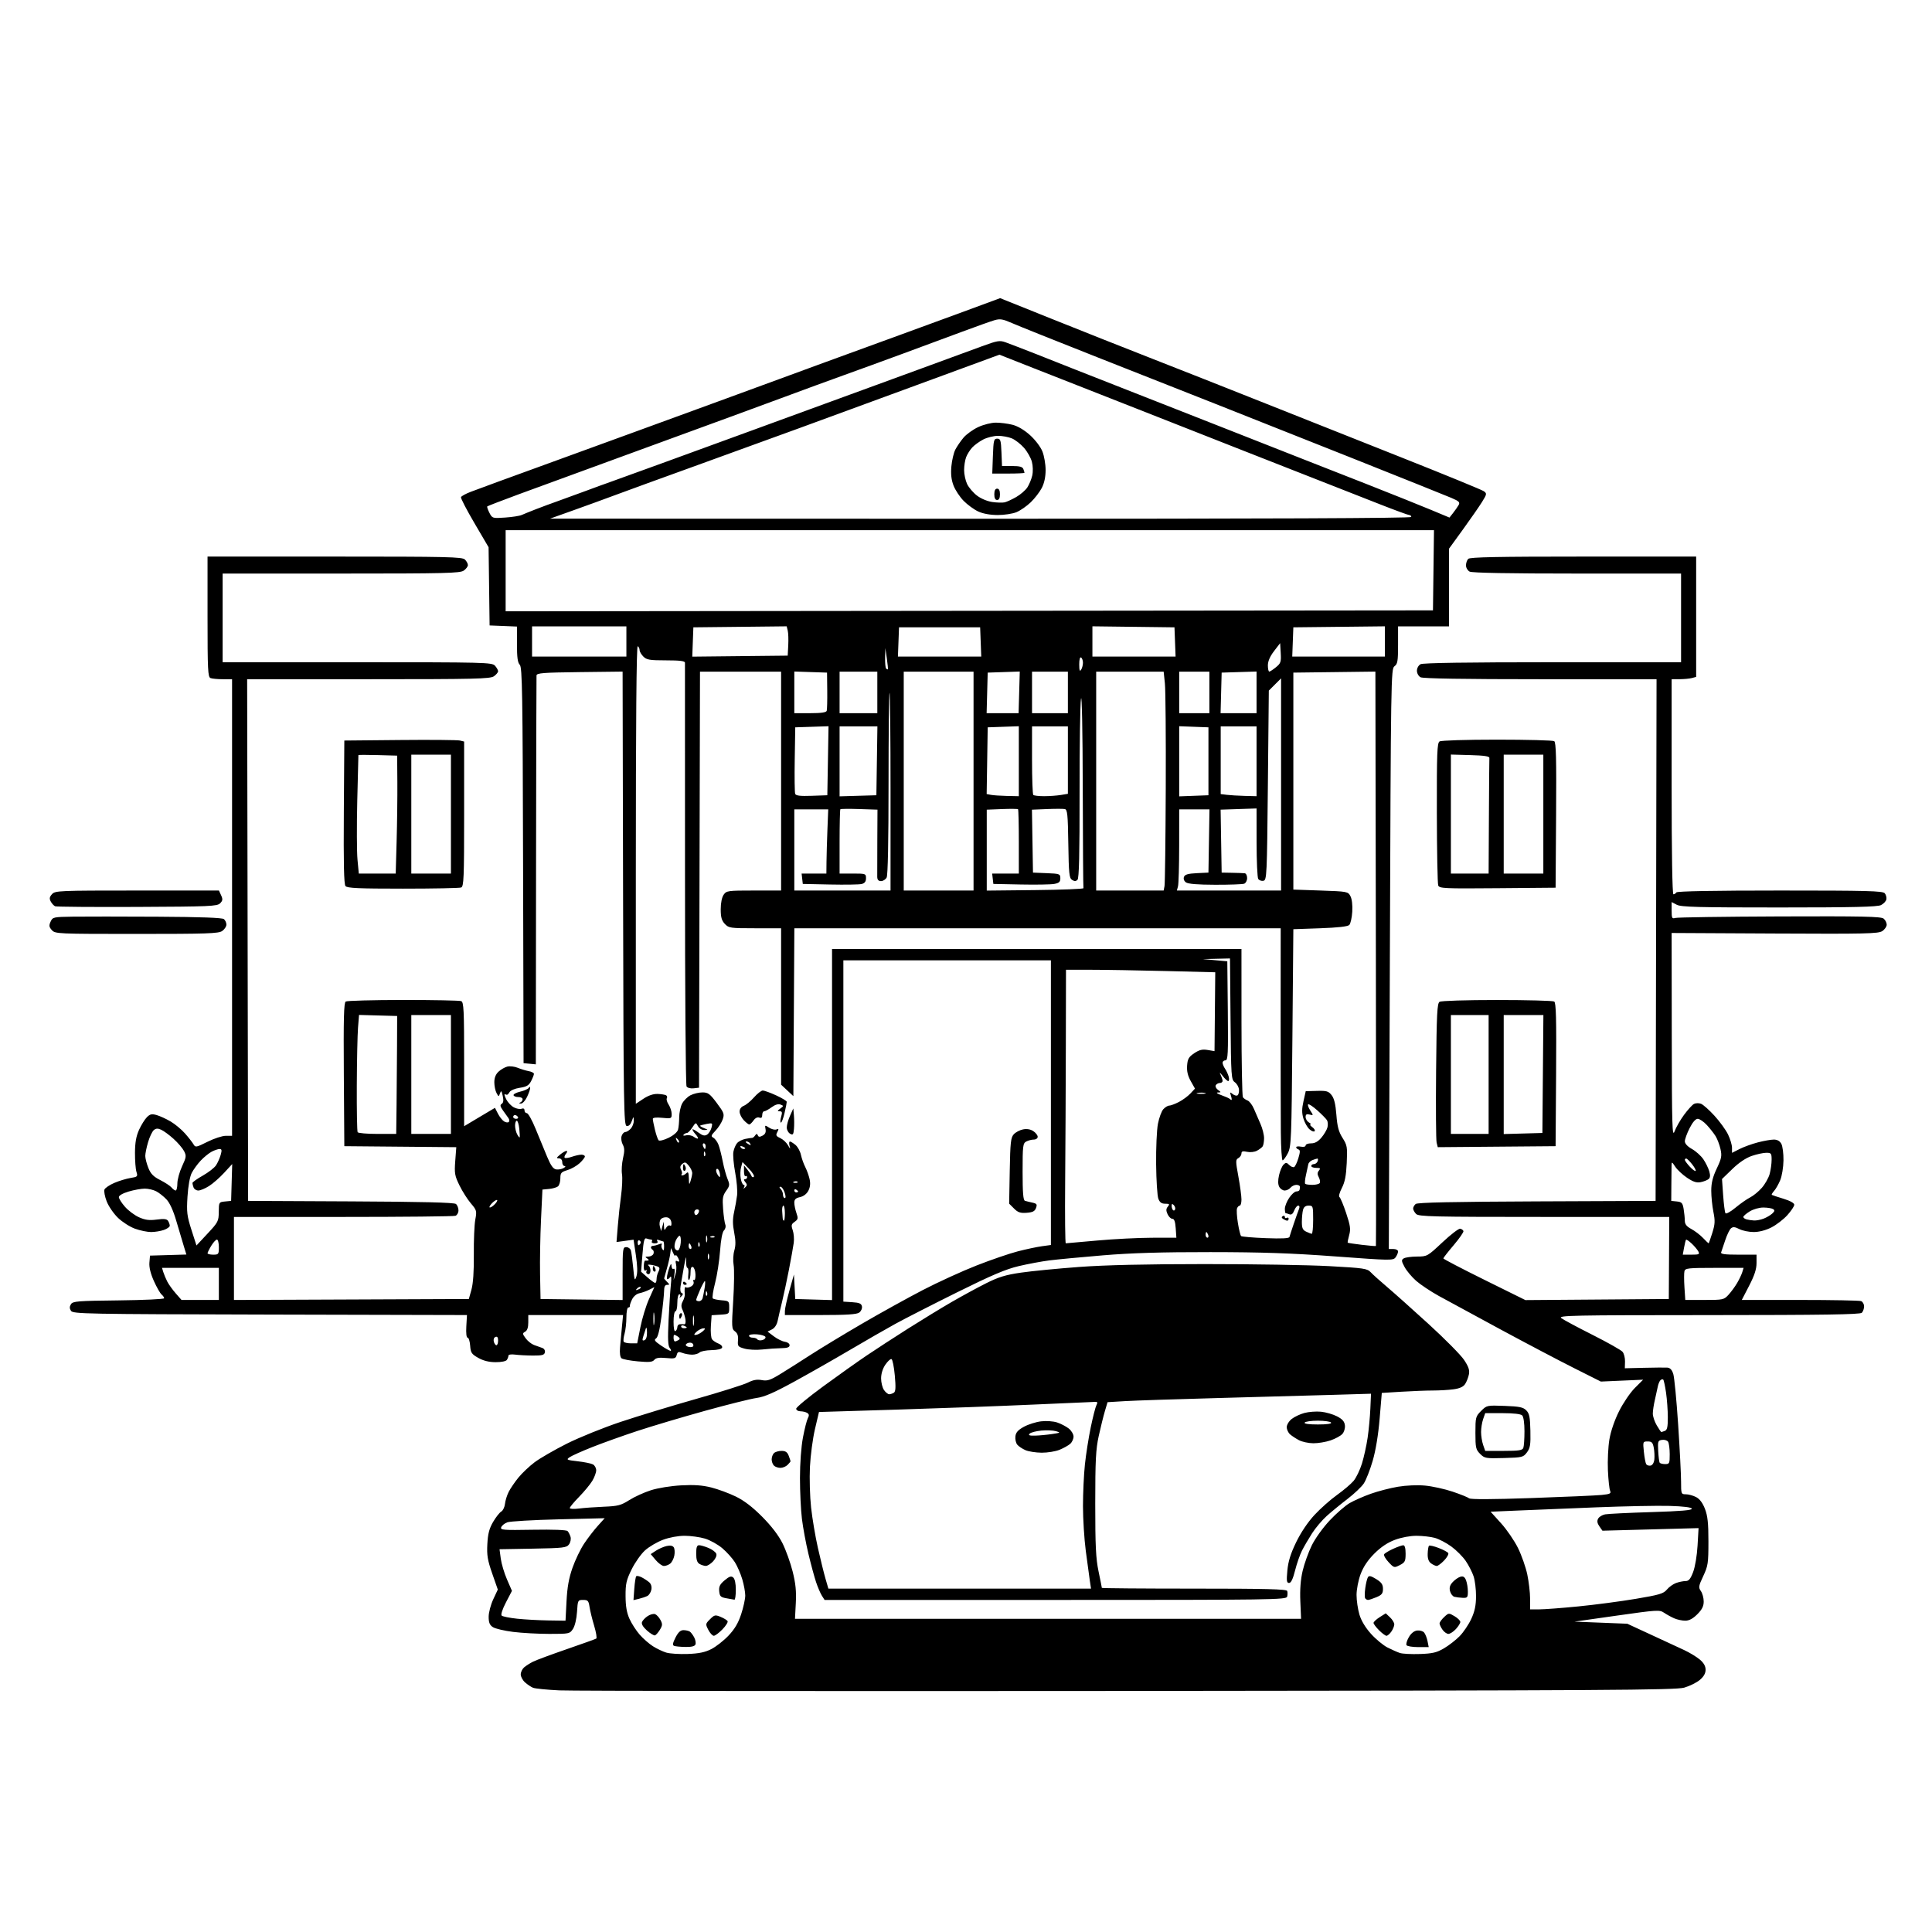 <svg version="1.1" xmlns="http://www.w3.org/2000/svg" xmlns:xlink="http://www.w3.org/1999/xlink" width="1024" height="1024" viewBox="0 0 1024 1024"><path stroke="none" fill="black" fill-rule="evenodd" d="M598.0,896.24C438.775,896.383 303.1,896.247 296.5,895.937C289.9,895.627 283.6,894.997 282.5,894.538C281.4,894.078 279.488,892.791 278.25,891.677C277.012,890.563 276.0,888.675 276.0,887.481C276.0,886.287 276.788,884.619 277.75,883.776C278.712,882.932 280.85,881.563 282.5,880.735C284.15,879.907 292.187,876.924 300.359,874.106C308.532,871.288 315.578,868.761 316.018,868.489C316.457,868.217 315.968,865.184 314.931,861.747C313.894,858.311 312.789,853.812 312.477,851.75C311.975,848.431 311.583,848.0 309.071,848.0C306.294,848.0 306.224,848.136 305.829,854.352C305.591,858.08 304.707,861.798 303.689,863.352C301.99,865.944 301.728,866.0 291.201,866.0C285.286,866.0 276.634,865.524 271.974,864.943C267.313,864.362 262.488,863.227 261.25,862.42C259.53,861.299 259.0,860.002 259.0,856.915C259.0,854.694 260.091,850.542 261.424,847.688L263.849,842.5L260.885,834.0C258.408,826.895 257.984,824.327 258.304,818.356C258.597,812.879 259.311,810.146 261.362,806.645C262.834,804.133 264.772,801.667 265.669,801.166C266.565,800.664 267.455,798.827 267.646,797.084C267.836,795.341 268.725,792.472 269.621,790.708C270.516,788.943 272.816,785.566 274.73,783.202C276.645,780.839 280.527,777.161 283.356,775.029C286.185,772.898 293.9,768.445 300.5,765.135C307.1,761.825 319.925,756.642 329.0,753.616C338.075,750.59 356.075,745.115 369.0,741.45C381.925,737.784 394.246,733.894 396.38,732.806C399.173,731.381 401.239,731.01 403.751,731.481C406.671,732.029 408.24,731.526 413.37,728.398C416.742,726.342 423.909,721.801 429.297,718.308C434.686,714.814 447.067,707.313 456.811,701.637C466.555,695.962 481.093,687.912 489.117,683.749C497.141,679.586 509.96,673.728 517.603,670.731C525.246,667.734 535.1,664.357 539.5,663.227C543.9,662.097 549.638,660.881 552.25,660.525L557.0,659.877L557.0,584.439L557.0,509.0L502.0,509.0L447.0,509.0L447.0,599.445L447.0,689.89L451.741,690.195C455.498,690.437 456.558,690.901 456.85,692.434C457.052,693.498 456.408,694.96 455.418,695.684C454.081,696.662 448.781,697.0 434.809,697.0L416.0,697.0L416.016,694.75C416.024,693.513 417.104,688.675 418.416,684.0L420.801,675.5L421.151,682.0L421.5,688.5L431.25,688.786L441.0,689.072L441.0,596.036L441.0,503.0L549.5,503.0L658.0,503.0L658.015,541.75C658.024,563.062 658.361,580.983 658.765,581.573C659.169,582.163 660.288,582.937 661.251,583.292C662.215,583.648 663.729,585.64 664.615,587.719C665.502,589.799 667.077,593.425 668.114,595.777C669.151,598.129 669.993,601.504 669.985,603.277C669.976,605.05 669.639,606.995 669.235,607.6C668.831,608.205 667.461,609.248 666.191,609.917C664.88,610.608 662.612,610.854 660.941,610.487C658.687,609.992 658.0,610.198 658.0,611.371C658.0,612.212 657.267,613.311 656.371,613.812C654.865,614.655 654.865,615.399 656.373,623.612C657.27,628.5 658.003,633.962 658.002,635.75C658.001,637.538 657.598,639.0 657.107,639.0C656.616,639.0 655.963,639.655 655.655,640.456C655.348,641.256 655.551,644.744 656.106,648.206C656.662,651.668 657.427,654.786 657.808,655.135C658.189,655.484 664.051,655.984 670.835,656.245C679.405,656.576 683.254,656.382 683.445,655.61C683.596,655 684.638,651.8 685.762,648.5C686.885,645.2 688.122,641.712 688.509,640.75C688.932,639.699 688.762,639.0 688.082,639.0C687.46,639.0 686.505,640.171 685.961,641.602C685.285,643.38 684.476,644.013 683.404,643.602C682.542,643.271 681.648,643 681.418,643.0C681.188,643.0 681.0,641.942 681.0,640.648C681.0,639.354 682.03,636.768 683.288,634.901C684.546,633.033 686.234,631.504 687.038,631.503C687.842,631.501 688.612,631.163 688.75,630.75C688.888,630.337 689.0,629.55 689.0,629.0C689.0,628.45 688.155,628.0 687.122,628.0C686.09,628.0 684.685,628.675 684.0,629.5C683.315,630.325 681.926,631.0 680.913,631.0C679.899,631.0 678.598,630.118 678.021,629.04C677.325,627.738 677.288,625.675 677.911,622.9C678.427,620.602 679.494,618.077 680.282,617.289C681.525,616.046 681.93,616.073 683.349,617.492C684.249,618.392 685.426,618.855 685.965,618.522C686.504,618.189 687.503,616.054 688.184,613.779C689.153,610.547 689.159,609.553 688.212,609.237C687.545,609.015 687.0,608.483 687.0,608.055C687.0,607.627 688.125,607.492 689.5,607.755C690.959,608.034 692.0,607.768 692.0,607.117C692.0,606.502 693.31,606.0 694.911,606.0C696.934,606.0 698.612,605.061 700.411,602.923C701.835,601.231 703.266,598.788 703.591,597.495C703.915,596.203 703.802,594.517 703.34,593.75C702.878,592.982 700.576,590.637 698.224,588.537C695.872,586.437 693.673,584.994 693.338,585.329C693.003,585.664 693.519,587.143 694.485,588.617C696.206,591.244 696.199,591.285 694.12,590.742C692.522,590.324 692.0,590.645 692.0,592.044C692.0,593.065 692.788,594.359 693.75,594.92C694.712,595.481 695.076,595.953 694.559,595.97C694.041,595.986 694.491,596.638 695.557,597.418C696.624,598.198 697.163,599.171 696.755,599.579C696.346,599.987 695.106,599.501 693.997,598.498C692.889,597.495 691.465,594.947 690.833,592.836C689.959,589.92 689.969,587.718 690.873,583.677L692.064,578.356L697.971,578.193C703.137,578.051 704.119,578.335 705.787,580.456C707.135,582.17 707.876,585.234 708.313,590.907C708.796,597.164 709.515,599.856 711.578,603.124C714.049,607.038 714.196,607.921 713.797,616.408C713.479,623.181 712.815,626.57 711.193,629.696C709.995,632.003 709.426,634.145 709.929,634.456C710.431,634.767 712.031,638.59 713.484,642.953C715.715,649.652 715.965,651.468 715.09,654.636C714.52,656.699 714.173,658.507 714.319,658.652C714.464,658.798 717.833,659.305 721.804,659.779C725.776,660.253 729.132,660.535 729.263,660.404C729.393,660.274 729.385,591.72 729.244,508.064L728.987,355.961L707.244,356.231L685.5,356.5L685.5,414.0L685.5,471.5L699.973,472.0C714.166,472.49 714.471,472.548 715.765,475.0C716.568,476.523 716.944,479.753 716.727,483.265C716.531,486.436 715.816,489.586 715.139,490.265C714.33,491.077 709.038,491.671 699.704,492.0L685.5,492.5L685.0,550.0C684.527,604.352 684.394,607.705 682.565,611.25C681.5,613.312 680.263,615.0 679.815,615.0C679.367,615.0 678.943,608.362 678.874,600.25C678.805,592.138 678.76,564.462 678.774,538.75L678.8,492.0L549.91,492.0L421.021,492.0L420.76,536.487L420.5,580.974L417.25,577.936L414,574.899L414.0,533.449L414.0,492.0L400.174,492.0C387.015,492.0 386.244,491.888 384.174,489.686C382.49,487.892 382.0,486.141 382.0,481.908C382,478.582 382.609,475.576 383.557,474.223C385.043,472.1 385.765,472 399.557,472L414.0,472.0L414.0,414.0L414.0,356.0L392.504,356L371.009,356L370.754,466.25L370.5,576.5L367.609,576.83C365.964,577.018 364.356,576.586 363.88,575.83C363.42,575.099 363.053,524.55 363.065,463.5C363.077,402.45 363.068,351.938 363.044,351.25C363.012,350.336 360.31,350.0 353.0,350.0C344.333,350.0 342.733,349.733 341.0,348.0C339.9,346.9 339.0,345.352 339.0,344.559C339.0,343.766 338.55,342.84 338.0,342.5C337.335,342.089 337.0,382.661 337.0,463.455L337,585.028L341.042,582.354C343.688,580.603 346.294,579.725 348.591,579.811C350.52,579.883 352.534,580.212 353.066,580.54C353.597,580.869 353.761,581.577 353.43,582.113C353.099,582.649 353.541,584.177 354.414,585.509C355.286,586.84 356,589.064 356.0,590.449C356.0,592.873 355.809,592.95 351.0,592.472C347.804,592.153 346.0,592.36 346.0,593.044C346.0,593.633 346.511,596.226 347.136,598.807C347.761,601.388 348.627,603.894 349.061,604.375C349.501,604.863 351.831,604.292 354.319,603.088C357.008,601.786 359.022,600.044 359.38,598.713C359.706,597.496 359.979,594.565 359.986,592.2C359.994,589.836 360.683,586.581 361.517,584.967C362.351,583.354 364.354,581.351 365.967,580.517C367.581,579.683 370.433,579.0 372.306,579.0C375.278,579.0 376.248,579.716 379.913,584.617C383.78,589.788 384.028,590.481 383.032,593.339C382.436,595.046 380.723,597.724 379.225,599.29C376.838,601.783 376.701,602.25 378.119,603.045C379.009,603.544 380.221,605.201 380.812,606.726C381.403,608.252 382.411,612.2 383.051,615.5C383.692,618.8 384.839,623.01 385.601,624.855C386.867,627.923 386.804,628.467 384.865,631.19C383.051,633.738 382.818,635.135 383.261,640.835C383.545,644.501 384.079,648.229 384.447,649.121C384.815,650.016 384.491,651.367 383.722,652.135C382.845,653.012 382.075,657.046 381.646,663.014C381.27,668.231 380.089,675.87 379.02,679.988C377.951,684.107 377.397,687.789 377.788,688.172C378.18,688.554 380.3,689.009 382.5,689.183C386.344,689.488 386.5,689.636 386.5,693.0C386.5,696.456 386.442,696.504 381.84,696.801L377.179,697.102L376.784,702.801C376.566,705.936 376.845,709.109 377.403,709.854C377.961,710.599 379.485,711.614 380.79,712.11C382.095,712.606 382.974,713.572 382.744,714.256C382.488,715.017 380.301,715.538 377.114,715.599C374.247,715.654 371.384,716.216 370.751,716.849C370.118,717.482 368.369,718.0 366.865,718.0C365.361,718.0 363.021,717.578 361.665,717.063C359.591,716.274 359.115,716.454 358.659,718.196C358.179,720.032 357.547,720.211 353.059,719.78C349.364,719.425 347.672,719.69 346.78,720.765C345.805,721.94 344.05,722.099 338.058,721.556C333.932,721.182 330.03,720.44 329.387,719.906C328.679,719.319 328.379,717.075 328.625,714.218C328.848,711.623 329.303,706.688 329.636,703.25L330.24,697.0L305.12,697.0L280.0,697.0L280.0,700.95C280.0,703.576 279.449,705.209 278.356,705.821C276.85,706.663 276.871,706.959 278.606,709.323C279.648,710.743 281.625,712.334 283.0,712.859C284.375,713.383 286.321,714.078 287.324,714.403C288.388,714.748 289.005,715.725 288.805,716.747C288.524,718.188 287.399,718.495 282.481,718.471C279.192,718.456 274.926,718.231 273.002,717.971C271.027,717.705 269.496,717.936 269.486,718.5C269.477,719.05 269.112,720.062 268.676,720.75C268.205,721.492 265.77,721.993 262.691,721.984C259.173,721.972 256.211,721.239 253.5,719.708C249.943,717.699 249.466,716.982 249.193,713.225C249.023,710.901 248.421,709.0 247.854,709.0C247.222,709.0 246.954,706.675 247.161,703.003L247.5,697.005L143.109,696.753C44.935,696.515 38.652,696.396 37.614,694.75C36.809,693.474 36.809,692.526 37.613,691.25C38.606,689.675 41.128,689.473 62.858,689.232C76.136,689.085 87,688.578 87,688.105C87.0,687.632 86.384,686.733 85.63,686.108C84.877,685.483 83.05,682.274 81.57,678.977C79.806,675.046 78.987,671.695 79.19,669.242L79.5,665.5L89.142,665.215L98.783,664.93L97.339,660.215C96.545,657.622 94.779,651.683 93.413,647.019C91.821,641.578 89.957,637.513 88.215,635.679C86.722,634.107 84.285,632.187 82.8,631.411C81.314,630.635 78.584,630.0 76.731,630.0C74.879,630.0 71.031,630.692 68.182,631.539C65.08,632.46 63,633.65 63,634.504C63,635.288 64.462,637.596 66.25,639.632C68.037,641.668 71.403,644.175 73.729,645.204C76.981,646.643 79.14,646.918 83.081,646.395C86.947,645.882 88.423,646.057 89.088,647.108C89.573,647.873 89.976,649.018 89.985,649.652C89.993,650.286 88.583,651.298 86.851,651.902C85.119,652.506 82.081,653.002 80.101,653.005C78.12,653.008 74.29,652.22 71.588,651.255C68.887,650.29 64.794,647.672 62.492,645.437C60.191,643.203 57.509,639.282 56.533,636.725C55.556,634.168 55.027,631.372 55.357,630.511C55.687,629.651 58.032,628.058 60.567,626.971C63.102,625.885 66.97,624.709 69.162,624.358C72.917,623.758 73.099,623.57 72.323,621.11C71.871,619.675 71.519,615.125 71.542,611.0C71.573,605.582 72.17,602.209 73.692,598.851C74.85,596.294 76.719,593.281 77.845,592.155C79.529,590.471 80.448,590.268 83.03,591.009C84.756,591.504 88.081,593.029 90.418,594.399C92.755,595.769 96.205,598.637 98.084,600.774C99.963,602.91 101.977,605.488 102.56,606.502C103.564,608.247 103.959,608.177 109.97,605.173C113.462,603.428 117.823,602.0 119.66,602.0L123.0,602.0L123.0,481.0L123.0,360.0L118.082,360.0C115.377,360.0 112.452,359.727 111.582,359.393C110.185,358.857 110,355.053 110,326.893L110.0,295.0L177.429,295C237.394,295 245.031,295.174 246.429,296.571C247.293,297.436 248.0,298.76 248.0,299.515C248,300.269 247,301.587 245.777,302.443C243.823,303.812 235.978,304.0 180.777,304.0L118.0,304.0L118.0,327.5L118.0,351.0L189.345,351.0C257.193,351.0 260.771,351.09 262.345,352.829C263.255,353.835 264.0,355.159 264.0,355.772C264,356.385 263,357.587 261.777,358.443C259.822,359.813 251.835,360 195.274,360L130.993,360.0L131.246,498.25L131.5,636.5L185.908,636.759C224.063,636.94 240.717,637.35 241.658,638.131C242.396,638.744 243.0,640.267 243.0,641.515C243,642.764 242.288,644.059 241.418,644.393C240.548,644.727 213.773,645.0 181.918,645.0L124.0,645.0L124,667.008L124,689.015L186.25,688.758L248.5,688.5L249.885,683.5C250.79,680.229 251.224,673.792 251.139,664.887C251.068,657.4 251.416,649.098 251.913,646.439C252.771,641.843 252.656,641.415 249.581,637.824C247.802,635.745 245.085,631.469 243.544,628.322C241.017,623.161 240.796,621.882 241.293,615.314L241.844,608.03L212.172,607.765L182.5,607.5L182.238,569.567C182.033,539.884 182.25,531.459 183.238,530.832C183.932,530.391 197.626,530.024 213.668,530.015C229.711,530.007 243.548,530.273 244.418,530.607C245.816,531.143 246.0,535.032 246,564.066L246,596.917L251.25,593.776C254.138,592.048 257.814,589.857 259.421,588.907L262.342,587.181L263.921,590.266C264.789,591.962 266.266,593.818 267.202,594.39C268.138,594.961 269.247,595.086 269.667,594.667C270.086,594.247 269.995,593.314 269.465,592.592C268.934,591.871 267.636,590.054 266.579,588.555C265.083,586.432 264.941,585.655 265.936,585.04C266.824,584.491 266.986,583.221 266.465,580.875C265.837,578.04 265.605,577.816 265.016,579.478C264.331,581.407 264.286,581.402 263.157,579.293C262.521,578.104 262.0,575.544 262.0,573.605C262.0,571.244 262.738,569.391 264.23,568C265.457,566.858 267.561,565.646 268.906,565.309C270.252,564.971 272.736,565.265 274.426,565.962C276.117,566.659 278.738,567.453 280.25,567.728C281.762,568.002 283.0,568.648 283.0,569.163C283.0,569.678 282.328,571.399 281.507,572.987C280.307,575.307 279.123,576.009 275.491,576.554C272.913,576.94 270.577,577.934 270.055,578.866C269.552,579.765 268.884,580.388 268.57,580.25C268.257,580.112 267.763,580.0 267.474,580.0C267.185,580.0 267.597,581.253 268.389,582.785C269.181,584.317 270.962,586.177 272.347,586.918C273.732,587.659 275.57,587.995 276.433,587.664C277.417,587.286 278.0,587.609 278.0,588.531C278.0,589.339 278.562,590.002 279.25,590.004C279.938,590.006 282.014,593.718 283.864,598.254C285.714,602.789 288.45,609.425 289.944,613.0C291.947,617.793 293.222,619.583 294.801,619.816C295.979,619.989 297.743,619.666 298.721,619.096C299.7,618.527 299.938,618.047 299.25,618.03C298.562,618.014 298.0,617.1 298.0,616.0C298.0,614.775 297.322,613.987 296.25,613.967C294.782,613.939 294.88,613.617 296.861,611.967C298.159,610.885 299.677,610 300.233,610.0C300.805,610.0 300.694,610.663 299.98,611.524C299.284,612.362 298.981,613.314 299.306,613.64C299.632,613.965 301.338,613.729 303.098,613.116C304.858,612.502 307.131,612.0 308.149,612.0C309.167,612.0 310.0,612.432 310.0,612.96C310.0,613.487 308.762,615.074 307.25,616.485C305.738,617.896 302.812,619.561 300.75,620.184C297.428,621.187 297.0,621.684 297.0,624.536C297.0,626.306 296.436,628.223 295.746,628.796C295.056,629.368 292.919,629.986 290.996,630.168L287.5,630.5L286.747,646.5C286.333,655.3 286.108,668.35 286.247,675.5L286.5,688.5L308.25,688.77L330.0,689.039L330.0,675.02C330.0,661.83 330.114,661.0 331.933,661.0C332.996,661.0 334.098,661.788 334.382,662.75C334.667,663.712 335.219,667.875 335.61,672.0C336.24,678.66 336.429,679.174 337.297,676.589C337.962,674.609 337.879,671.021 337.038,665.372L335.803,657.065L331.284,657.685L326.765,658.304L327.437,649.902C327.807,645.281 328.59,637.989 329.177,633.699C329.764,629.408 329.985,624.294 329.667,622.334C329.349,620.373 329.595,616.573 330.215,613.888C331.093,610.087 331.06,608.48 330.066,606.623C329.364,605.311 329.092,603.285 329.462,602.119C329.832,600.954 330.71,600 331.412,600.0C332.115,600.0 333.435,599.177 334.345,598.171C335.255,597.165 335.964,595.253 335.921,593.921C335.845,591.581 335.808,591.594 334.82,594.304C334.167,596.094 333.201,596.993 332.149,596.79C330.63,596.498 330.48,587.014 330.246,476.218L329.992,355.962L307.246,356.231C287.885,356.46 284.48,356.723 284.365,358.0C284.291,358.825 284.179,405.541 284.115,461.813L284.0,564.127L280.75,563.813L277.5,563.5L277.245,458.674C277.023,367.203 276.8,353.657 275.495,352.353C274.381,351.238 274.0,348.468 274.0,341.472L274.0,332.088L266.75,331.794L259.5,331.5L259.23,310.77L258.96,290.041L251.473,277.29C247.356,270.277 244.14,264.08 244.327,263.52C244.514,262.959 246.879,261.667 249.583,260.648C252.287,259.629 258.775,257.228 264.0,255.313C269.225,253.398 276.425,250.777 280.0,249.489C283.575,248.202 293.25,244.678 301.5,241.658C309.75,238.638 326.4,232.572 338.5,228.178C350.6,223.784 371.75,216.057 385.5,211.007C399.25,205.957 422.875,197.292 438.0,191.751C453.125,186.211 471.35,179.563 478.5,176.979C485.65,174.394 500.184,169.072 510.797,165.152L530.094,158.024L557.797,169.146C573.034,175.263 596.975,184.754 611.0,190.237C625.025,195.72 650.9,205.939 668.5,212.946C686.1,219.953 719.452,233.2 742.616,242.384C765.779,251.569 785.522,259.661 786.488,260.368C788.136,261.572 788.074,261.926 785.488,266.076C783.972,268.509 779.417,275.073 775.366,280.662L768.0,290.823L768.0,311.412L768.0,332.0L754.5,332.0L741.0,332.0L741.0,341.878C741.0,350.43 740.745,351.94 739.102,353.128C737.257,354.462 737.189,358.749 736.654,508.25L736.103,662.0L738.551,662.0C739.902,662.0 741.0,662.587 741.0,663.309C741.0,664.029 740.41,665.425 739.689,666.411C738.43,668.133 737.163,668.114 707.939,665.94C684.676,664.21 669.013,663.668 641.5,663.644C615.618,663.62 599.598,664.104 584.5,665.362C572.95,666.325 560.216,667.529 556.203,668.038C552.19,668.547 544.9,669.903 540.003,671.053C533.13,672.667 525.677,675.833 507.3,684.948C494.21,691.441 479.45,698.979 474.5,701.699C469.55,704.419 458.75,710.624 450.5,715.488C442.25,720.352 428.975,727.903 421.0,732.27C410.109,738.233 405.131,740.394 401.0,740.955C397.975,741.365 385.6,744.45 373.5,747.81C361.4,751.169 345.285,755.97 337.688,758.478C330.091,760.985 319.382,764.818 313.89,766.996C308.398,769.173 302.994,771.591 301.881,772.371C300.018,773.676 300.356,773.844 306.179,774.508C309.656,774.905 313.288,775.643 314.25,776.15C315.212,776.656 315.998,778.067 315.996,779.285C315.994,780.503 315.046,783.053 313.889,784.951C312.731,786.85 309.583,790.651 306.892,793.399C304.202,796.147 302.0,798.798 302.0,799.291C302.0,799.784 304.137,799.908 306.75,799.566C309.363,799.224 315.336,798.786 320.025,798.593C327.55,798.282 329.135,797.87 333.525,795.085C336.261,793.349 341.425,790.996 345.0,789.857C348.735,788.667 355.541,787.567 361.001,787.271C367.933,786.896 372.258,787.2 377.001,788.395C380.575,789.296 386.422,791.458 389.993,793.199C394.425,795.36 398.87,798.766 404,803.932C408.898,808.865 412.644,813.763 414.759,818.0C416.544,821.575 418.956,828.292 420.118,832.928C421.716,839.298 422.126,843.387 421.795,849.678L421.359,858.0L555.475,858.0L689.592,858.0L689.202,848.75C688.937,842.477 689.334,837.268 690.434,832.565C691.327,828.75 693.507,822.679 695.279,819.073C697.105,815.357 701.237,809.614 704.82,805.813C708.297,802.125 713.022,798.013 715.32,796.676C717.619,795.338 722.65,793.119 726.5,791.745C730.35,790.37 736.854,788.684 740.954,787.998C745.351,787.262 751.247,787.015 755.334,787.394C759.144,787.749 765.683,789.187 769.864,790.59C774.046,791.994 778,793.585 778.652,794.126C779.428,794.771 790.793,794.728 811.668,794.002C829.176,793.393 845.897,792.657 848.826,792.366C853.339,791.918 854.036,791.583 853.395,790.169C852.98,789.251 852.453,784.351 852.224,779.28C851.996,774.21 852.35,766.853 853.011,762.933C853.747,758.57 855.742,752.752 858.152,747.936C860.318,743.608 864.07,738.088 866.49,735.668L870.889,731.269L859.688,731.763L848.487,732.257L834.494,725.233C826.797,721.369 809.25,712.141 795.5,704.726C781.75,697.311 766.956,689.283 762.623,686.887C758.291,684.49 752.874,680.881 750.586,678.867C748.297,676.852 745.543,673.566 744.465,671.564C742.754,668.388 742.695,667.804 744.002,666.977C744.826,666.457 747.975,666.017 751.0,666.001C756.453,665.972 756.568,665.907 764.5,658.473C768.9,654.349 773.138,651.093 773.917,651.237C774.697,651.382 775.477,651.95 775.652,652.5C775.827,653.05 773.502,656.404 770.485,659.954C767.468,663.503 765.0,666.668 765.0,666.986C765.0,667.304 774.788,672.405 786.75,678.321L808.5,689.077L846.5,688.788L884.5,688.5L884.619,666.75L884.739,645.0L818.441,645.0C759.503,645.0 751.968,644.826 750.571,643.429C749.707,642.564 749.0,641.269 749.0,640.551C749.0,639.833 749.605,638.743 750.343,638.13C751.292,637.342 770.153,636.94 814.593,636.758L877.5,636.5L877.754,498.25L878.007,360.0L816.438,360C775.909,360 754.208,359.646 752.934,358.965C751.837,358.377 751.0,356.879 751.0,355.5C751.0,354.121 751.837,352.623 752.934,352.035C754.213,351.351 777.927,351 822.934,351L891.0,351.0L891.0,327.5L891.0,304.0L835.934,304C799.888,304 780.2,303.642 778.934,302.965C777.87,302.395 777.0,300.91 777.0,299.665C777,298.419 777.54,296.86 778.2,296.2C779.107,295.293 794.022,295 839.2,295L899.0,295.0L899.0,326.883L899.0,358.767L896.75,359.37C895.513,359.701 892.587,359.979 890.25,359.986L886.0,360.0L886.0,417.0C886.0,451.95 886.364,474.0 886.941,474.0C887.459,474.0 888.16,473.55 888.5,473.0C888.9,472.353 908.303,472 943.437,472C989.701,472 997.934,472.215 998.96,473.452C999.623,474.251 1000.012,475.702 999.824,476.677C999.636,477.652 998.361,479.017 996.991,479.71C995.084,480.675 982.428,480.973 943.0,480.979C900.199,480.986 891.035,480.745 888.75,479.553L886.0,478.119L886.0,482.627C886,486.598 886.226,487.063 887.897,486.533C888.94,486.202 913.853,485.839 943.258,485.728C987.095,485.561 997.017,485.769 998.361,486.885C999.262,487.633 1000,489.079 1000.0,490.099C1000.0,491.119 998.931,492.654 997.625,493.51C995.535,494.879 988.689,495.032 940.625,494.783L885.999,494.5L886.07,549.0C886.133,597.039 886.308,603.045 887.547,599.665C888.321,597.556 890.583,593.611 892.575,590.898C894.566,588.185 896.939,585.577 897.848,585.101C898.756,584.625 900.424,584.586 901.554,585.013C902.684,585.441 905.898,588.296 908.697,591.359C911.496,594.422 914.735,598.886 915.893,601.28C917.052,603.673 918.0,606.849 918.0,608.336L918,611.041L921.97,609.016C924.153,607.902 928.522,606.318 931.68,605.495C934.837,604.673 938.66,604.0 940.175,604.0C942.004,604.0 943.34,604.756 944.149,606.25C944.82,607.487 945.329,611.449 945.28,615.054C945.231,618.659 944.455,623.368 943.557,625.518C942.659,627.668 941.194,630.234 940.301,631.22C939.409,632.206 938.864,633.145 939.089,633.308C939.315,633.47 942.087,634.391 945.25,635.353C948.793,636.431 951,637.657 951.0,638.548C951.0,639.344 949.341,641.83 947.313,644.075C945.286,646.319 941.476,649.245 938.847,650.578C935.856,652.093 932.351,653 929.484,653.0C926.963,653.0 923.541,652.297 921.879,651.437C919.585,650.251 918.525,650.149 917.483,651.014C916.728,651.641 915.344,654.482 914.409,657.327C913.474,660.172 912.501,663.062 912.247,663.75C911.898,664.695 914.128,665.0 921.393,665.0L931.0,665.0L931,669.446C931,672.661 929.918,675.984 927.091,681.446L923.182,689.0L954.009,689.0C970.964,689.0 985.548,689.273 986.418,689.607C987.288,689.941 988.0,691.201 988.0,692.407C988,693.613 987.46,695.14 986.8,695.8C985.887,696.713 966.442,697.008 905.55,697.032C832.983,697.061 825.687,697.209 827.5,698.617C828.6,699.471 836.047,703.464 844.049,707.491C852.051,711.517 859.227,715.569 859.995,716.494C860.763,717.419 861.347,719.759 861.292,721.694L861.192,725.211L871.346,724.965C876.931,724.83 882.478,724.782 883.672,724.86C885.188,724.958 886.156,725.982 886.875,728.25C887.442,730.038 888.602,742.08 889.453,755.011C890.304,767.942 891,781.555 891.0,785.261C891.0,791.818 891.069,792.0 893.55,792.0C894.952,792.0 897.386,792.665 898.959,793.479C900.86,794.462 902.435,796.556 903.659,799.729C905.094,803.448 905.5,807.255 905.5,817.0C905.5,828.534 905.288,829.952 902.761,835.347C900.268,840.668 900.156,841.384 901.511,843.319C902.33,844.488 903,846.965 903.0,848.823C903.0,851.33 902.124,853.076 899.6,855.6C897.252,857.948 895.276,859.0 893.215,859.0C891.573,859.0 888.94,858.436 887.365,857.746C885.789,857.057 883.375,855.729 882.0,854.796C879.623,853.184 878.389,853.258 857.0,856.3L834.5,859.5L848.5,860.056L862.5,860.612L875.0,866.393C881.875,869.573 889.819,873.253 892.654,874.571C895.489,875.889 899.202,878.14 900.904,879.573C903.019,881.352 904,883.072 904.0,885.0C904.0,886.922 903.022,888.645 900.933,890.403C899.247,891.822 895.534,893.657 892.683,894.481C888.141,895.794 851.683,896.012 598.0,896.24zM364.5,876.64C370.424,876.422 373.668,875.752 377.0,874.06C379.475,872.802 383.566,869.6 386.091,866.943C389.4,863.46 391.285,860.275 392.841,855.535C394.028,851.917 395.0,847.474 395.0,845.661C395.0,843.847 394.287,839.962 393.416,837.028C392.544,834.094 390.78,830.028 389.495,827.993C388.211,825.958 385.231,822.641 382.873,820.624C380.516,818.606 376.349,816.29 373.612,815.477C370.876,814.665 366.036,814.0 362.856,814.0C359.414,814.0 354.782,814.858 351.407,816.121C348.289,817.287 344.002,819.811 341.879,821.728C339.756,823.646 336.558,828.183 334.773,831.81C331.962,837.519 331.531,839.418 331.563,845.952C331.588,851.366 332.18,854.787 333.655,858.051C334.786,860.554 337.22,864.32 339.063,866.419C340.907,868.519 344.072,871.283 346.097,872.561C348.122,873.84 351.291,875.347 353.139,875.91C354.988,876.474 360.1,876.802 364.5,876.64zM752.592,876.659C759.278,876.425 761.491,875.902 765.325,873.655C767.878,872.159 771.612,869.262 773.624,867.218C775.635,865.173 778.409,861.066 779.786,858.092C781.637,854.097 782.301,850.961 782.33,846.092C782.351,842.466 781.77,837.7 781.04,835.5C780.309,833.3 778.436,829.633 776.877,827.351C775.318,825.069 771.896,821.63 769.271,819.71C766.647,817.789 762.7,815.721 760.5,815.114C758.3,814.508 753.929,814.009 750.788,814.006C747.375,814.002 742.757,814.867 739.319,816.154C735.417,817.614 731.91,819.96 728.435,823.435C724.96,826.91 722.614,830.417 721.154,834.319C719.947,837.543 719.0,842.398 719.0,845.356C719.0,848.261 719.679,852.925 720.51,855.721C721.477,858.979 723.682,862.655 726.647,865.953C729.192,868.783 733.126,872.045 735.387,873.201C737.649,874.356 740.625,875.671 742.0,876.123C743.375,876.574 748.141,876.816 752.592,876.659zM363.281,872.921C360.652,872.878 357.946,872.618 357.269,872.344C356.359,871.976 356.56,870.823 358.039,867.923C359.471,865.117 360.676,864.004 362.27,864.015C363.497,864.024 364.995,864.361 365.6,864.765C366.205,865.169 367.253,866.548 367.927,867.828C368.602,869.109 368.908,870.796 368.608,871.578C368.236,872.55 366.549,872.975 363.281,872.921zM751.684,873.0C748.623,873.0 745.832,872.538 745.483,871.973C745.134,871.407 745.692,869.495 746.723,867.723C747.92,865.666 749.515,864.391 751.134,864.199C752.53,864.034 754.193,864.527 754.83,865.295C755.467,866.062 756.272,868.11 756.619,869.845L757.25,873.0L751.684,873.0zM347.158,866.781C346.609,866.964 344.698,865.808 342.912,864.213C340.8,862.325 339.88,860.755 340.279,859.715C340.617,858.836 341.978,857.405 343.305,856.536C344.632,855.666 346.393,855.214 347.219,855.53C348.044,855.847 349.321,857.232 350.058,858.608C351.205,860.751 351.165,861.492 349.777,863.779C348.887,865.246 347.708,866.597 347.158,866.781zM378.33,867.0C377.627,867.0 376.322,865.59 375.431,863.867C373.862,860.833 373.89,860.655 376.331,858.215C378.647,855.899 379.1,855.799 381.947,856.978C383.65,857.683 385.309,858.691 385.634,859.217C385.959,859.743 384.736,861.709 382.916,863.586C381.097,865.464 379.032,867.0 378.33,867.0zM734.866,867.0C734.305,867.0 732.531,865.685 730.923,864.077C729.315,862.469 728.0,860.713 728.0,860.175C728.0,859.637 729.457,858.274 731.237,857.147L734.474,855.097L736.737,857.223C737.982,858.392 739.0,860.07 739.0,860.952C739.0,861.834 738.299,863.555 737.443,864.777C736.587,866 735.427,867.0 734.866,867.0zM767.692,866.0C766.824,866.0 765.413,865 764.557,863.777C763.701,862.555 763.0,861.059 763.0,860.452C763.0,859.845 764.09,858.324 765.423,857.072C767.81,854.83 767.892,854.823 770.923,856.614C772.615,857.613 774.0,858.986 774.0,859.664C774.0,860.342 772.936,862.045 771.635,863.448C770.335,864.852 768.56,866.0 767.692,866.0zM290.619,858.864L299.738,859.0L300.265,848.75C300.648,841.294 301.508,836.455 303.421,831.0C304.867,826.875 307.628,821.123 309.556,818.218C311.485,815.313 314.736,811.079 316.781,808.809L320.5,804.682L295.97,805.282C282.478,805.612 270.277,806.325 268.856,806.865C267.435,807.405 265.991,808.58 265.647,809.477C265.081,810.952 266.677,811.078 282.449,810.803C293.175,810.617 300.24,810.884 300.825,811.5C301.348,812.05 302.053,813.424 302.392,814.552C302.735,815.694 302.378,817.47 301.587,818.552C300.287,820.333 298.648,820.527 282.462,820.816L264.76,821.132L265.417,826.085C265.778,828.81 267.259,833.772 268.708,837.113L271.342,843.187L268.169,849.291C266.299,852.887 265.363,855.763 265.891,856.291C266.383,856.783 270.097,857.533 274.143,857.957C278.189,858.381 285.604,858.79 290.619,858.864zM815.823,853.0C818.475,853.0 827.812,852.293 836.573,851.429C845.333,850.565 859.011,848.762 866.968,847.422C879.528,845.308 881.704,844.662 883.468,842.525C884.586,841.171 886.767,839.599 888.315,839.032C889.863,838.464 892.129,838.0 893.349,838.0C895.075,838.0 895.973,836.944 897.386,833.25C898.424,830.538 899.434,824.516 899.74,819.215L900.276,809.929L874.802,810.618L849.328,811.306L847.712,808.998C846.573,807.373 846.374,806.17 847.039,804.927C847.559,803.956 849.225,802.926 850.742,802.636C852.259,802.347 863.308,801.81 875.296,801.443C890.886,800.965 896.984,800.452 896.714,799.638C896.471,798.903 892.291,798.381 884.919,798.164C878.638,797.979 861.125,798.32 846.0,798.921C830.875,799.522 812.098,800.29 804.274,800.627L790.049,801.239L795.59,807.362C798.637,810.73 802.682,816.638 804.578,820.492C806.474,824.347 808.687,830.65 809.496,834.5C810.304,838.35 810.973,844.087 810.983,847.25L811.0,853.0L815.823,853.0zM338.626,847.412L335.752,848.1L336.188,842.071C336.428,838.755 336.896,835.771 337.227,835.44C337.558,835.109 338.88,835.382 340.164,836.047C341.449,836.713 343.223,837.885 344.107,838.654C345.101,839.518 345.531,841.005 345.234,842.555C344.971,843.933 344.023,845.435 343.128,845.892C342.232,846.349 340.207,847.033 338.626,847.412zM389.25,847.868C388.837,847.796 386.925,847.458 385.0,847.118C381.974,846.584 381.459,846.078 381.197,843.384C380.956,840.911 381.547,839.718 384.059,837.604C386.536,835.519 387.525,835.191 388.612,836.093C389.481,836.814 390.0,839.255 390.0,842.622C390.0,845.58 389.663,847.941 389.25,847.868zM559.406,848.0L437.046,848.0L435.614,845.75C434.827,844.513 433.432,841.25 432.515,838.5C431.598,835.75 429.773,829.0 428.461,823.5C427.148,818.0 425.607,809.687 425.037,805.026C424.467,800.366 424.0,790.628 424.0,783.387C424.0,775.572 424.642,766.838 425.579,761.897C426.447,757.319 427.619,752.712 428.182,751.659C428.937,750.248 428.851,749.52 427.853,748.888C427.109,748.417 425.488,748.024 424.25,748.015C423.012,748.007 422.0,747.39 422.0,746.644C422.0,745.897 428.413,740.593 436.25,734.855C444.087,729.118 454.477,721.741 459.337,718.462C464.197,715.183 474.097,708.745 481.337,704.156C488.577,699.566 499.0,693.21 504.5,690.031C510.0,686.852 518.204,682.394 522.731,680.124C529.314,676.823 533.019,675.698 541.231,674.508C546.879,673.689 560.725,672.34 572.0,671.511C585.885,670.49 607.344,670 638.5,669.992C663.8,669.986 693.5,670.473 704.5,671.075C722.961,672.086 724.656,672.337 726.525,674.335C727.639,675.526 731.464,678.964 735.025,681.977C738.586,684.989 748.553,693.888 757.173,701.752C765.793,709.617 774.26,718.177 775.988,720.776C778.392,724.389 778.994,726.193 778.551,728.448C778.232,730.069 777.335,732.366 776.558,733.552C775.583,735.039 773.683,735.909 770.433,736.354C767.841,736.709 762.929,737.0 759.516,737.0C756.103,737.0 748.601,737.288 742.845,737.64L732.379,738.281L731.242,751.89C730.524,760.488 729.165,768.727 727.553,774.263C726.149,779.083 724.033,784.483 722.849,786.263C721.665,788.043 717.76,791.75 714.171,794.5C710.581,797.25 705.644,801.296 703.199,803.491C700.753,805.687 697.256,809.822 695.428,812.68C693.599,815.539 691.199,819.651 690.093,821.817C688.988,823.984 687.335,828.736 686.42,832.378C685.281,836.914 684.277,839.0 683.234,839.0C681.961,839.0 681.812,837.913 682.329,832.377C682.779,827.564 684.049,823.48 686.976,817.432C689.469,812.281 693.167,806.773 696.682,802.977C699.804,799.604 705.186,794.827 708.642,792.361C712.097,789.896 716.055,786.535 717.436,784.893C718.818,783.252 720.809,779.117 721.863,775.704C722.916,772.292 724.271,766.125 724.876,762.0C725.48,757.875 726.129,750.945 726.318,746.601L726.662,738.701L706.581,739.297C695.537,739.624 668.275,740.381 646.0,740.978C623.725,741.576 601.343,742.317 596.261,742.625L587.023,743.185L585.603,747.964C584.823,750.593 583.357,756.513 582.345,761.122C580.809,768.124 580.506,774.018 580.503,797.0C580.501,819.349 580.828,826.066 582.25,832.86C583.212,837.459 584.0,841.396 584.0,841.61C584.0,841.825 606.013,842.0 632.917,842.0C671.159,842.0 681.925,842.273 682.254,843.25C682.485,843.938 682.47,845.288 682.221,846.25C681.791,847.905 675.1,848.0 559.406,848.0zM725.091,848.0C724.556,848.0 723.869,847.597 723.564,847.103C723.259,846.61 723.287,844.187 723.625,841.718C723.964,839.249 724.591,836.662 725.019,835.97C725.613,835.008 726.645,835.235 729.398,836.937C732.226,838.684 733.0,839.802 733.0,842.133C733.0,844.576 732.385,845.359 729.532,846.551C727.625,847.348 725.626,848.0 725.091,848.0zM775.25,846.884C773.737,846.82 771.755,846.57 770.845,846.329C769.934,846.087 768.898,844.731 768.543,843.314C768.073,841.442 768.479,840.119 770.034,838.464C771.21,837.212 773.058,835.957 774.141,835.673C775.574,835.299 776.367,835.834 777.055,837.644C777.575,839.012 778.0,841.676 778.0,843.565C778.0,846.674 777.739,846.989 775.25,846.884zM508.66,842.0L578.263,842.0L577.623,837.75C577.271,835.413 576.312,828.342 575.492,822.038C574.671,815.734 574,805.029 574.0,798.249C574.0,791.469 574.46,781.551 575.022,776.211C575.584,770.87 576.978,762.0 578.121,756.5C579.264,751.0 580.62,745.712 581.134,744.75C581.8,743.505 581.699,743.003 580.785,743.009C580.078,743.014 565.325,743.66 548.0,744.445C530.675,745.229 497.954,746.438 475.287,747.131L434.075,748.391L431.946,757.446C430.775,762.426 429.577,771.45 429.283,777.5C428.989,783.55 429.263,793.225 429.891,799.0C430.52,804.775 432.152,814.45 433.52,820.5C434.887,826.55 436.692,833.862 437.531,836.75L439.056,842.0L508.66,842.0zM741.95,829.526C738.962,831.071 738.839,831.039 735.953,827.95C734.333,826.216 733.286,824.346 733.627,823.794C733.968,823.243 736.104,821.948 738.373,820.918C740.643,819.887 743.062,819.034 743.75,819.022C744.567,819.008 745.0,820.55 745.0,823.474C745.0,827.451 744.661,828.124 741.95,829.526zM351.898,830.0C350.952,830.0 348.988,828.586 347.533,826.857L344.888,823.713L347.674,821.886C349.207,820.88 351.763,819.772 353.355,819.422C355.282,818.999 356.542,819.24 357.123,820.143C357.603,820.889 357.73,822.85 357.405,824.5C357.079,826.15 356.094,828.062 355.215,828.75C354.337,829.438 352.844,830.0 351.898,830.0zM374.076,829.97C373.209,829.953 371.712,829.481 370.75,828.92C369.498,828.191 369.0,826.634 369.0,823.45C369.0,820.12 369.385,819.0 370.532,819.0C371.375,819.0 373.631,819.655 375.546,820.455C377.461,821.255 379.304,822.628 379.641,823.506C380.005,824.454 379.32,826.095 377.952,827.551C376.687,828.898 374.942,829.986 374.076,829.97zM761.504,830.0C760.887,830.0 759.531,829.377 758.49,828.616C757.181,827.659 756.629,826.094 756.702,823.546C756.759,821.519 757.065,819.602 757.381,819.286C757.697,818.97 759.986,819.487 762.467,820.434C764.949,821.382 767.258,822.609 767.599,823.16C767.94,823.711 766.96,825.476 765.422,827.081C763.884,828.687 762.121,830.0 761.504,830.0zM413.629,778.0C412.403,778.0 410.86,777.46 410.2,776.8C409.54,776.14 409.0,774.655 409.0,773.5C409.0,772.345 409.54,770.86 410.2,770.2C410.86,769.54 412.671,769.0 414.225,769.0C416.337,769.0 417.296,769.647 418.025,771.565C418.561,772.976 419.0,774.294 419.0,774.494C419.0,774.694 418.293,775.564 417.429,776.429C416.564,777.293 414.854,778.0 413.629,778.0zM874.843,776.797C875.83,776.61 876.634,775.31 876.832,773.584C877.014,771.989 876.881,769.18 876.536,767.342C876.017,764.572 875.465,764.0 873.315,764.0C870.769,764.0 870.731,764.103 871.285,769.474C871.596,772.485 872.151,775.435 872.518,776.03C872.886,776.624 873.932,776.969 874.843,776.797zM882.559,776.0C884.839,776.0 884.999,775.654 884.985,770.75C884.976,767.862 884.588,764.898 884.122,764.163C883.655,763.427 882.218,762.977 880.929,763.163C878.751,763.476 878.604,763.892 878.878,768.986C879.041,772.003 879.386,774.815 879.646,775.236C879.905,775.656 881.216,776.0 882.559,776.0zM797.135,772.785C787.462,773.057 786.861,772.952 784.49,770.581C782.222,768.313 782.0,767.323 782.0,759.469C782.0,751.209 782.127,750.719 785.019,747.827C788.014,744.832 788.113,744.811 797.493,745.154C805.327,745.441 807.289,745.843 808.941,747.5C810.591,749.155 810.969,751.016 811.137,758.284C811.309,765.741 811.034,767.479 809.315,769.784C807.374,772.387 806.869,772.512 797.135,772.785zM552.128,769.961C549.033,769.939 545.15,769.333 543.5,768.614C541.849,767.895 539.904,766.59 539.177,765.714C538.45,764.838 538.001,762.862 538.178,761.323C538.419,759.227 539.549,757.949 542.686,756.223C544.988,754.957 549.089,753.658 551.798,753.338C554.584,753.008 558.278,753.267 560.3,753.934C562.266,754.583 565.028,756.021 566.438,757.13C567.847,758.238 569.0,760.168 569.0,761.418C569.0,762.667 568.212,764.39 567.25,765.245C566.288,766.101 563.758,767.521 561.628,768.4C559.498,769.28 555.223,769.982 552.128,769.961zM796.991,769.0C805,769.0 806.897,768.712 807.393,767.418C807.727,766.548 808.0,762.588 808.0,758.618C808.0,754.337 807.512,750.912 806.8,750.2C806.041,749.441 802.222,749.0 796.398,749.0L787.196,749.0L786.098,752.149C785.494,753.881 785.0,756.964 785.0,759.0C785.0,761.036 785.494,764.119 786.098,765.851L787.196,769.0L796.991,769.0zM696.072,764.96C693.557,764.938 690.15,764.207 688.5,763.335C686.85,762.463 684.712,761.061 683.75,760.22C682.788,759.378 682.0,757.667 682.0,756.418C682.0,755.155 683.169,753.226 684.631,752.076C686.077,750.938 689.112,749.508 691.373,748.899C693.635,748.29 697.574,747.993 700.127,748.238C702.681,748.484 706.509,749.584 708.635,750.683C711.479,752.154 712.586,753.407 712.825,755.429C713.011,756.999 712.432,758.971 711.474,760.029C710.552,761.047 707.738,762.583 705.221,763.44C702.703,764.298 698.586,764.982 696.072,764.96zM548.55,760.912C550.722,760.864 554.75,760.494 557.5,760.09C562.114,759.412 562.284,759.294 559.696,758.556C558.153,758.116 554.639,757.972 551.887,758.237C549.134,758.501 546.369,759.231 545.741,759.859C544.886,760.714 545.591,760.978 548.55,760.912zM880.517,759.0C880.693,759.0 881.548,758.727 882.418,758.393C883.644,757.923 883.995,756.291 883.98,751.143C883.969,747.489 883.546,741.64 883.041,738.144C882.536,734.649 881.862,731.529 881.544,731.211C881.227,730.893 880.551,731.053 880.043,731.567C879.535,732.08 878.907,733.625 878.646,735.0C878.386,736.375 877.695,739.525 877.111,742.0C876.527,744.475 876.038,747.712 876.024,749.193C876.011,750.674 876.944,753.486 878.099,755.443C879.253,757.399 880.341,759.0 880.517,759.0zM698.5,755.0C703.324,755.0 705.891,754.633 705.5,754.0C705.16,753.45 702.01,753.0 698.5,753.0C694.99,753.0 691.84,753.45 691.5,754.0C691.109,754.633 693.676,755.0 698.5,755.0zM471.307,738.985C471.963,738.976 473.069,738.608 473.764,738.167C474.72,737.56 474.842,735.335 474.264,729.014C473.844,724.42 473.05,720.516 472.5,720.338C471.95,720.16 470.488,721.502 469.25,723.319C467.85,725.375 467.0,728.123 467.0,730.589C467.0,732.77 467.701,735.555 468.557,736.777C469.413,738 470.65,738.993 471.307,738.985zM355.372,715.982C355.852,715.992 355.676,715.315 354.981,714.478C354.03,713.331 353.874,709.692 354.352,699.728C354.7,692.452 355.246,684.025 355.565,681.0C355.974,677.119 355.845,675.933 355.126,676.971C354.567,677.78 353.865,678.198 353.566,677.9C353.268,677.601 353.649,675.364 354.413,672.928C355.349,669.945 355.835,669.254 355.901,670.809C355.956,672.079 356.443,672.844 356.985,672.509C357.589,672.136 357.782,673.176 357.484,675.2L356.998,678.5L357.967,675.546C358.5,673.922 358.66,671.492 358.322,670.147C357.896,668.449 358.059,667.918 358.854,668.41C359.484,668.799 359.993,668.754 359.985,668.309C359.976,667.864 359.533,666.825 359.0,666.0C358.467,665.175 357.995,664.95 357.952,665.5C357.909,666.05 357.367,665.375 356.749,664.0L355.624,661.5L355.248,664.5C355.041,666.15 354.226,669.719 353.436,672.432C352.646,675.144 352.0,677.474 352.0,677.61C352.0,677.746 352.707,678.564 353.571,679.429C355,680.857 355,681.0 353.571,681.0C352.47,681.0 351.994,681.971 351.978,684.25C351.966,686.038 351.333,692.221 350.57,697.991C349.649,704.962 348.687,708.795 347.702,709.416C346.514,710.165 347.041,710.907 350.36,713.157C352.637,714.701 354.893,715.972 355.372,715.982zM404.0,715.257C400.975,715.598 396.782,715.403 394.683,714.824C391.133,713.843 390.887,713.535 391.156,710.408C391.361,708.035 390.892,706.642 389.562,705.669C387.788,704.372 387.733,703.431 388.617,689.396C389.133,681.203 389.233,672.7 388.84,670.5C388.439,668.255 388.598,664.879 389.204,662.807C389.987,660.124 389.968,657.514 389.132,653.267C388.284,648.955 388.271,646.118 389.084,642.46C389.689,639.732 390.406,635.691 390.675,633.481C390.944,631.27 390.488,625.87 389.662,621.481C388.835,617.091 388.407,612.15 388.71,610.5C389.013,608.85 389.9,606.764 390.682,605.865C391.463,604.965 393.431,603.964 395.056,603.639C396.68,603.314 398.295,603.076 398.643,603.109C398.991,603.143 399.698,602.57 400.214,601.835C400.943,600.799 401.265,600.778 401.657,601.742C402.034,602.67 402.672,602.711 404.18,601.903C405.58,601.154 406.062,600.107 405.753,598.489C405.326,596.255 405.407,596.221 407.646,597.687C408.932,598.53 410.673,598.956 411.515,598.632C412.767,598.152 412.853,598.406 411.986,600.027C411.09,601.7 411.331,602.194 413.531,603.196C414.964,603.849 416.798,605.535 417.605,606.942C418.91,609.215 419.006,609.25 418.469,607.25C418.137,606.013 418.233,605.015 418.683,605.033C419.132,605.052 420.458,605.867 421.629,606.846C422.801,607.825 424.092,610.172 424.5,612.063C424.907,613.953 425.933,616.85 426.779,618.5C427.625,620.15 428.666,623.042 429.093,624.926C429.623,627.267 429.42,629.221 428.452,631.093C427.573,632.793 425.89,634.085 424.017,634.496C421.741,634.996 421.0,635.717 421.0,637.43C421.0,638.679 421.505,641.15 422.122,642.921C423.111,645.758 422.999,646.312 421.18,647.586C419.403,648.831 419.261,649.451 420.161,652.033C420.736,653.683 420.977,656.713 420.697,658.766C420.416,660.82 419.269,667.225 418.147,673.0C417.025,678.775 415.39,686.425 414.513,690.0C413.635,693.575 412.593,698.065 412.195,699.977C411.744,702.154 410.605,703.887 409.152,704.612L406.83,705.769L410.165,708.294C411.999,709.683 414.625,710.972 416.0,711.16C417.404,711.351 418.5,712.157 418.5,713.0C418.5,714.101 417.303,714.518 414.0,714.568C411.525,714.606 407.025,714.916 404.0,715.257zM366.028,714.0C367.247,714.0 367.744,713.498 367.404,712.611C367.097,711.811 366.054,711.435 364.947,711.724C363.888,712.001 363.269,712.626 363.57,713.114C363.872,713.601 364.977,714.0 366.028,714.0zM263.117,713.0C263.602,713.0 264.0,711.889 264.0,710.531C264.0,708.835 263.565,708.23 262.611,708.596C261.807,708.904 261.435,709.946 261.727,711.065C262.006,712.129 262.631,713.0 263.117,713.0zM334.422,712.0L337.726,712.0L339.422,703.462C340.354,698.767 342.403,692.059 343.974,688.557L346.831,682.19L344.166,683.555C342.7,684.306 340.34,685.153 338.921,685.436C337.403,685.74 335.789,687.093 334.997,688.726C334.257,690.252 333.73,691.837 333.825,692.25C333.921,692.663 333.55,693.0 333.0,693.0C332.45,693.0 332.0,695.365 332.0,698.257C332.0,701.148 331.563,705.037 331.029,706.899C330.495,708.761 330.296,710.671 330.588,711.142C330.88,711.614 332.605,712.0 334.422,712.0zM341.573,710.334C342.47,709.989 342.971,708.435 342.921,706.143C342.878,704.139 342.617,703.175 342.343,704.0C342.068,704.825 341.461,706.711 340.994,708.191C340.319,710.332 340.437,710.77 341.573,710.334zM357.75,710.985C358.163,710.976 359.045,710.623 359.71,710.2C360.583,709.645 360.374,709.09 358.96,708.207C357.258,707.144 357.0,707.247 357.0,708.992C357.0,710.096 357.337,710.993 357.75,710.985zM404.042,710.279C405.164,709.985 405.914,709.243 405.71,708.629C405.505,708.015 403.462,707.381 401.169,707.221C398.774,707.053 397.0,707.37 397.0,707.965C397.0,708.534 397.873,709.0 398.941,709.0C400.009,709.0 401.134,709.408 401.442,709.906C401.75,710.404 402.92,710.572 404.042,710.279zM369.75,707.275C370.712,706.91 372.095,706.024 372.821,705.306C373.917,704.224 373.917,704.005 372.821,704.032C372.095,704.049 370.712,704.661 369.75,705.392C368.788,706.123 368.0,706.994 368.0,707.329C368.0,707.663 368.788,707.639 369.75,707.275zM358.0,705.5C358.55,705.16 359.0,704.234 359.0,703.441C359.0,702.648 359.562,701.947 360.25,701.882C360.938,701.816 362.001,701.822 362.614,701.894C363.286,701.973 363.553,700.929 363.288,699.263C363.047,697.743 362.357,695.487 361.756,694.25C360.942,692.575 360.982,691.403 361.912,689.664C362.6,688.379 363.073,686.691 362.963,685.914C362.853,685.136 362.816,683.862 362.882,683.083C362.947,682.304 363.284,681.951 363.631,682.298C363.979,682.645 365.139,682.461 366.209,681.888C367.343,681.281 367.919,680.231 367.589,679.371C367.278,678.56 367.408,678.134 367.88,678.426C368.351,678.717 368.683,677.396 368.618,675.49C368.553,673.585 367.938,671.809 367.25,671.544C366.4,671.217 366.0,672.155 366.0,674.472C366.0,676.348 365.644,678.102 365.209,678.371C364.774,678.64 364.598,677.316 364.818,675.43C365.039,673.543 364.82,672.0 364.333,672.0C363.846,672.0 363.554,670.087 363.685,667.75C363.827,665.223 363.378,666.541 362.578,671.0C361.838,675.125 360.998,679.939 360.712,681.698C360.395,683.644 360.643,685.064 361.345,685.323C362.164,685.626 362.094,686.15 361.103,687.125C360.221,687.994 359.966,688.04 360.412,687.25C360.8,686.562 360.641,686.0 360.059,686.0C359.471,686.0 359.0,687.999 359.0,690.5C359.0,692.975 358.55,695.0 358.0,695.0C357.45,695.0 357.0,697.502 357.0,700.559C357.0,704.01 357.379,705.884 358.0,705.5zM346.716,701.75C346.945,700.237 346.945,697.763 346.716,696.25C346.487,694.737 346.3,695.975 346.3,699.0C346.3,702.025 346.487,703.263 346.716,701.75zM362.5,704.0C363.325,704.0 364.0,703.823 364.0,703.607C364.0,703.391 363.325,702.955 362.5,702.638C361.675,702.322 361.0,702.499 361.0,703.031C361.0,703.564 361.675,704.0 362.5,704.0zM367.706,702.25C367.944,701.013 367.944,698.987 367.706,697.75C367.467,696.513 367.272,697.525 367.272,700.0C367.272,702.475 367.467,703.487 367.706,702.25zM360.393,699.0C360.177,699.0 360.0,698.325 360.0,697.5C360.0,696.675 360.436,696.0 360.969,696.0C361.501,696.0 361.678,696.675 361.362,697.5C361.045,698.325 360.609,699.0 360.393,699.0zM370.486,689.667C371.303,689.667 372.163,688.954 372.398,688.083C372.633,687.212 373.11,684.812 373.458,682.75C373.806,680.688 373.866,679.0 373.592,679.0C373.318,679.0 372.173,681.082 371.047,683.627C369.921,686.172 369.0,688.572 369.0,688.96C369.0,689.349 369.668,689.667 370.486,689.667zM106.104,689.0L116.0,689.0L116.0,680.5L116.0,672.0L100.933,672.0L85.865,672.0L86.559,674.25C86.941,675.487 87.88,677.731 88.645,679.237C89.411,680.742 91.426,683.554 93.122,685.487L96.207,689.0L106.104,689.0zM903.429,689.0C913.273,689.0 913.713,688.905 916.154,686.25C917.544,684.737 919.602,681.925 920.727,680.0C921.852,678.075 923.079,675.487 923.453,674.25L924.135,672.0L908.684,672.0C894.805,672.0 893.188,672.178 892.79,673.75C892.546,674.712 892.546,678.538 892.79,682.25L893.233,689.0L903.429,689.0zM374.604,686.729C374.936,686.397 374.972,685.534 374.683,684.812C374.364,684.015 374.127,684.252 374.079,685.417C374.036,686.471 374.272,687.061 374.604,686.729zM338.293,683.436C339.279,683.06 339.834,682.501 339.526,682.193C339.219,681.885 338.412,682.192 337.733,682.876C336.753,683.864 336.868,683.978 338.293,683.436zM363.0,681.0C362.45,681.0 362.0,680.523 362.0,679.941C362.0,679.359 362.45,679.16 363.0,679.5C363.55,679.84 364.0,680.316 364.0,680.559C364.0,680.802 363.55,681.0 363.0,681.0zM347.25,679.984C347.663,679.993 348.0,679.07 348.0,677.934C348.0,676.798 348.451,675.025 349.003,673.995C349.677,672.735 349.671,671.915 348.986,671.491C348.426,671.145 346.737,670.658 345.234,670.409C343.666,670.15 343.014,670.299 343.704,670.759C344.367,671.201 344.837,672.511 344.75,673.671C344.654,674.945 344.08,675.584 343.301,675.285C342.592,675.013 342.303,674.318 342.66,673.741C343.025,673.151 342.833,672.985 342.221,673.363C341.524,673.794 341.163,672.968 341.217,671.068C341.264,669.436 341.571,668.131 341.901,668.169C342.23,668.206 342.95,668.177 343.5,668.103C344.05,668.03 343.825,667.533 343.0,667.0C341.775,666.208 341.893,666.028 343.643,666.015C344.822,666.007 346.04,665.339 346.349,664.532C346.659,663.725 346.482,662.798 345.956,662.473C345.43,662.148 345.0,661.534 345.0,661.108C345.0,660.682 345.562,660.312 346.25,660.286C346.938,660.26 348.361,659.883 349.414,659.449C350.584,658.967 351.096,659.036 350.73,659.628C350.401,660.16 350.545,661.249 351.051,662.048C351.739,663.136 351.973,662.811 351.985,660.75C351.993,659.237 351.812,658.0 351.582,658.0C351.352,658.0 350.378,657.699 349.418,657.33C348.227,656.873 347.902,657.032 348.395,657.83C348.86,658.583 348.362,659.0 347.0,659.0C345.835,659.0 345.16,658.55 345.5,658.0C345.84,657.45 345.678,657.0 345.141,657.0C344.603,657.0 343.502,656.746 342.693,656.436C341.495,655.976 341.089,657.556 340.503,664.96L339.784,674.048L343.142,677.008C344.989,678.636 346.837,679.975 347.25,679.984zM346.969,674.0C346.436,674.0 346.0,673.325 346.0,672.5C346.0,671.675 346.177,671.0 346.393,671.0C346.609,671.0 347.045,671.675 347.362,672.5C347.678,673.325 347.501,674.0 346.969,674.0zM375.662,667.25C375.94,666.562 375.94,665.438 375.662,664.75C375.385,664.062 375.158,664.625 375.158,666.0C375.158,667.375 375.385,667.938 375.662,667.25zM113.0,665.0C115.833,665.0 116.0,664.778 116.0,661.0C116.0,658.8 115.543,657.0 114.985,657.0C114.427,657.0 113.079,658.462 111.989,660.25C110.899,662.038 110.006,663.837 110.004,664.25C110.002,664.663 111.35,665.0 113.0,665.0zM896.49,665.0C900.545,665.0 900.962,664.799 900.127,663.25C899.608,662.288 898.019,660.411 896.596,659.079C895.172,657.748 893.841,656.848 893.637,657.079C893.432,657.311 892.96,659.188 892.587,661.25L891.909,665.0L896.49,665.0zM359.373,662.715C359.993,662.512 360.64,660.693 360.81,658.673C360.981,656.653 360.716,655.0 360.221,655.0C359.726,655.0 358.811,656.12 358.187,657.488C357.564,658.857 357.322,660.676 357.65,661.53C357.978,662.385 358.753,662.918 359.373,662.715zM365.969,662.0C366.501,662.0 366.678,661.325 366.362,660.5C366.045,659.675 365.609,659.0 365.393,659.0C365.177,659.0 365.0,659.675 365.0,660.5C365.0,661.325 365.436,662.0 365.969,662.0zM370.604,660.729C370.936,660.397 370.972,659.534 370.683,658.812C370.364,658.015 370.127,658.252 370.079,659.417C370.036,660.471 370.272,661.061 370.604,660.729zM110.02,653.816C115.613,647.82 115.914,647.237 115.956,642.313C115.999,637.203 116.048,637.122 119.25,636.813L122.5,636.5L122.786,626.733L123.073,616.966L118.786,621.623C116.429,624.185 112.821,627.343 110.77,628.64C108.718,629.938 106.179,631.0 105.127,631.0C104.075,631.0 102.941,630.288 102.607,629.418C102.273,628.548 102.0,627.466 102.0,627.014C102.0,626.561 104.463,624.801 107.472,623.103C110.482,621.404 113.648,618.941 114.507,617.63C115.366,616.318 116.472,613.84 116.965,612.123C117.68,609.629 117.562,609.0 116.381,609.0C115.567,609.0 113.686,609.637 112.2,610.415C110.715,611.193 108.088,613.33 106.362,615.165C104.636,616.999 102.486,619.964 101.585,621.752C100.609,623.689 99.714,628.746 99.373,634.252C98.864,642.462 99.099,644.433 101.464,651.816L104.129,660.133L110.02,653.816zM338.441,660.0C338.684,660.0 339.141,659.581 339.457,659.069C339.774,658.557 339.575,657.856 339.016,657.51C338.457,657.165 338.0,657.584 338.0,658.441C338.0,659.298 338.198,660.0 338.441,660.0zM374.656,658.269C374.93,657.592 374.947,656.242 374.693,655.269C374.439,654.296 374.215,654.85 374.195,656.5C374.175,658.15 374.382,658.946 374.656,658.269zM564.888,658.978C565.225,658.967 572.7,658.305 581.5,657.508C590.3,656.711 603.35,656.046 610.5,656.03L623.5,656.001L623.153,651.001C622.911,647.502 622.379,646.0 621.382,646.0C620.598,646.0 619.451,644.888 618.832,643.53C617.971,641.641 618.005,640.699 618.975,639.53C620.06,638.222 619.86,638.0 617.598,638.0C615.657,638.0 614.683,637.296 613.947,635.362C613.396,633.911 612.866,625.698 612.771,617.112C612.676,608.525 613.105,598.872 613.725,595.661C614.345,592.449 615.63,588.962 616.581,587.911C617.532,586.86 618.933,586.0 619.695,586.0C620.456,586.0 622.749,585.144 624.79,584.097C626.83,583.051 629.594,581.023 630.93,579.591L633.361,576.987L631.122,573.004C629.553,570.212 628.976,567.757 629.192,564.793C629.451,561.244 630.057,560.191 632.973,558.232C635.678,556.414 637.248,556.035 640.084,556.514L643.722,557.129L643.916,536.226L644.11,515.324L617.805,514.664C603.337,514.301 585.538,514.003 578.25,514.002L565.0,514.0L564.915,554.25C564.868,576.388 564.705,609.013 564.553,626.75C564.401,644.487 564.552,658.99 564.888,658.978zM905.594,659.0C905.715,659.0 906.593,656.524 907.545,653.498C909.007,648.847 909.099,647.119 908.138,642.331C907.512,639.215 907,634.154 907.001,631.083C907.001,626.994 907.781,623.853 909.915,619.342C912.463,613.956 912.711,612.661 911.895,609.026C911.381,606.74 910.213,603.661 909.3,602.185C908.387,600.708 906.283,598.038 904.624,596.25C902.965,594.462 900.804,593.0 899.821,593.0C898.682,593.0 897.12,594.803 895.517,597.967C894.133,600.698 893.0,603.82 893.0,604.903C893.0,606.139 894.403,607.661 896.767,608.989C898.839,610.154 901.551,612.591 902.794,614.405C904.037,616.219 905.454,619.097 905.943,620.8C906.573,622.999 906.465,624.199 905.57,624.942C904.877,625.517 903.002,626.248 901.405,626.566C899.223,626.999 897.424,626.419 894.177,624.235C891.8,622.636 888.99,620.016 887.934,618.414C886.127,615.673 886.01,615.634 885.959,617.75C885.929,618.987 885.881,623.712 885.851,628.25L885.797,636.5L888.777,636.804C891.356,637.068 891.838,637.604 892.367,640.804C892.703,642.837 892.983,645.635 892.989,647.023C892.997,648.864 893.925,650.044 896.425,651.39C898.309,652.404 901.093,654.532 902.612,656.117C904.131,657.703 905.473,659.0 905.594,659.0zM377.417,655.921C378.471,655.964 379.061,655.728 378.729,655.396C378.397,655.064 377.534,655.028 376.812,655.317C376.015,655.636 376.252,655.873 377.417,655.921zM639.969,656.0C640.501,656.0 640.678,655.325 640.362,654.5C640.045,653.675 639.609,653.0 639.393,653.0C639.177,653.0 639.0,653.675 639.0,654.5C639.0,655.325 639.436,656.0 639.969,656.0zM695.25,653.932C695.663,653.97 696.0,650.625 696.0,646.5C696.0,639.265 695.916,639.0 693.617,639.0C691.99,639.0 691.042,639.715 690.63,641.25C690.299,642.487 690.021,645.344 690.014,647.597C690.003,650.866 690.455,651.914 692.25,652.78C693.487,653.376 694.837,653.895 695.25,653.932zM351.094,650.0L351.801,647.5L351.931,650.0C352.046,652.211 352.18,652.296 353.092,650.729C353.659,649.755 354.583,649.242 355.146,649.59C355.761,649.97 356.035,649.282 355.834,647.861C355.623,646.369 354.732,645.39 353.412,645.202C352.264,645.038 350.821,645.511 350.204,646.254C349.588,646.996 349.377,648.706 349.735,650.052L350.387,652.5L351.094,650.0zM415.5,647.0C415.775,647.0 416.0,645.2 416.0,643.0C416.0,640.8 415.647,639.0 415.216,639.0C414.785,639.0 414.49,640.237 414.56,641.75C414.63,643.263 414.758,645.062 414.844,645.75C414.93,646.438 415.225,647.0 415.5,647.0zM682.25,646.985C681.837,646.976 680.889,646.583 680.143,646.11C679.197,645.51 679.122,645.043 679.893,644.566C680.502,644.19 681.0,644.385 681.0,645.0C681.0,645.615 681.45,645.84 682.0,645.5C682.55,645.16 683.0,645.359 683.0,645.941C683.0,646.523 682.663,646.993 682.25,646.985zM929.685,646.884C930.887,646.948 933.136,646.519 934.683,645.93C936.23,645.342 938.295,644.138 939.272,643.254C940.647,642.009 940.76,641.465 939.774,640.839C939.073,640.394 936.753,640.024 934.618,640.015C932.407,640.007 929.286,640.896 927.368,642.082C925.516,643.226 924.0,644.543 924.0,645.008C924.0,645.473 924.788,646.059 925.75,646.311C926.712,646.562 928.483,646.82 929.685,646.884zM368.893,644.0C369.384,644.0 370.045,643.325 370.362,642.5C370.712,641.586 370.363,641.0 369.469,641.0C368.661,641.0 368.0,641.675 368.0,642.5C368.0,643.325 368.402,644.0 368.893,644.0zM919.813,640.119C922.391,637.977 925.896,635.522 927.602,634.663C929.307,633.805 932.095,631.516 933.797,629.578C935.499,627.64 937.363,624.355 937.94,622.277C938.517,620.2 938.991,616.812 938.994,614.75C939,611.301 938.773,611.0 936.178,611.0C934.626,611.0 931.169,611.745 928.496,612.656C925.37,613.721 921.682,616.204 918.166,619.61L912.696,624.907L913.301,633.473C913.633,638.183 914.18,642.482 914.516,643.025C914.853,643.571 917.223,642.27 919.813,640.119zM544.153,642.807C540.808,643.055 539.533,642.624 537.447,640.538L534.872,637.962L535.186,620.583C535.458,605.524 535.74,602.939 537.301,601.217C538.292,600.124 540.503,598.949 542.215,598.607C544.244,598.201 546.141,598.517 547.664,599.515C548.949,600.357 550.0,601.711 550.0,602.523C550.0,603.349 549.089,604.0 547.934,604.0C546.798,604.0 544.998,604.466 543.934,605.035C542.154,605.988 542.0,607.264 542.0,621.067C542.0,632.191 542.323,636.162 543.25,636.448C543.938,636.66 545.721,637.1 547.214,637.427C549.531,637.933 549.808,638.348 549.105,640.26C548.465,642.002 547.364,642.568 544.153,642.807zM622.842,640.975C623.053,640.343 622.724,639.324 622.112,638.713C621.296,637.896 621.0,638.008 621.0,639.133C621.0,639.977 621.328,640.995 621.729,641.396C622.13,641.797 622.631,641.607 622.842,640.975zM259.69,640.0C260.24,640.0 261.505,639.1 262.5,638.0C263.495,636.9 263.86,636.0 263.31,636.0C262.76,636.0 261.495,636.9 260.5,638.0C259.505,639.1 259.14,640.0 259.69,640.0zM415.948,635.0C416.524,635.0 416.485,633.821 415.85,632.0C415.275,630.35 414.308,629.0 413.702,629.0C412.954,629.0 412.985,629.385 413.8,630.2C414.46,630.86 415.0,632.21 415.0,633.2C415.0,634.19 415.427,635.0 415.948,635.0zM422.0,632.0C422.55,632.0 423.0,631.802 423.0,631.559C423.0,631.316 422.55,630.84 422.0,630.5C421.45,630.16 421.0,630.359 421.0,630.941C421.0,631.523 421.45,632.0 422.0,632.0zM93.122,631.0C93.605,631.0 94.004,629.312 94.01,627.25C94.015,625.188 95.135,621.105 96.498,618.177C98.754,613.33 98.848,612.607 97.553,610.102C96.77,608.588 94.276,605.675 92.011,603.629C89.746,601.583 86.805,599.413 85.476,598.807C83.65,597.975 82.686,598.015 81.533,598.973C80.693,599.67 79.33,602.517 78.503,605.301C77.676,608.085 77.0,611.397 77.0,612.661C77.0,613.925 77.732,616.79 78.628,619.028C79.887,622.175 81.316,623.633 84.941,625.47C87.517,626.776 90.215,628.554 90.935,629.422C91.656,630.29 92.64,631.0 93.122,631.0zM395.011,629.292C396.072,628.31 396.076,627.797 395.035,626.542C394.166,625.496 394.116,625.0 394.878,625.0C395.495,625.0 396.0,624.523 396.0,623.941C396.0,623.359 395.625,623.114 395.167,623.397C394.708,623.68 394.333,622.513 394.333,620.803L394.333,617.693L396.088,619.86C397.053,621.052 398.041,622.583 398.284,623.263C398.527,623.944 399.095,624.156 399.545,623.735C399.995,623.314 398.826,621.384 396.947,619.446L393.531,615.921L392.776,618.711C392.361,620.245 392.291,622.962 392.622,624.75C392.952,626.538 393.649,628.0 394.17,628.0C394.692,628.0 394.8,628.562 394.412,629.25C393.859,630.23 393.988,630.239 395.011,629.292zM366.0,626.0C366.44,624.625 366.845,622.762 366.9,621.861C366.955,620.959 366.152,619.174 365.115,617.893C363.509,615.911 362.992,615.761 361.636,616.887C360.489,617.839 360.307,618.704 360.986,619.974C361.505,620.943 361.645,622.021 361.298,622.369C360.951,622.716 361.102,623.0 361.633,623.0C362.165,623.0 363.14,622.46 363.8,621.8C364.733,620.867 365.022,621.478 365.1,624.55C365.187,628.003 365.3,628.185 366.0,626.0zM695.608,628.0C697.409,628.0 699.154,627.559 699.487,627.021C699.82,626.482 699.59,625.103 698.977,623.957C698.144,622.4 698.163,621.508 699.053,620.436C700.037,619.25 699.788,619.0 697.622,619.0C696.18,619.0 695.0,618.55 695.0,618.0C695.0,617.45 695.627,617.0 696.393,617.0C697.159,617.0 698.045,616.325 698.362,615.5C698.678,614.675 698.614,614.032 698.219,614.07C697.823,614.109 696.638,614.478 695.585,614.891C694.532,615.304 693.561,616.285 693.429,617.071C693.296,617.857 692.748,620.39 692.211,622.701C691.674,625.011 691.482,627.149 691.784,627.451C692.086,627.753 693.807,628.0 695.608,628.0zM421.417,626.921C422.471,626.964 423.061,626.728 422.729,626.396C422.397,626.064 421.534,626.028 420.812,626.317C420.015,626.636 420.252,626.873 421.417,626.921zM381.541,623.792C381.75,623.583 381.662,622.425 381.347,621.218C381.031,620.01 380.373,619.27 379.884,619.572C379.383,619.881 379.468,621.007 380.078,622.146C380.674,623.26 381.333,624.001 381.541,623.792zM362.956,620.527C362.43,620.852 362.0,620.191 362.0,619.059C362.0,617.927 362.177,617.0 362.393,617.0C362.609,617.0 363.04,617.661 363.349,618.468C363.659,619.275 363.482,620.202 362.956,620.527zM898.718,620.615C899.002,620.331 898.169,618.752 896.867,617.105C895.565,615.458 894.163,614.086 893.75,614.055C893.337,614.025 893.0,614.342 893.0,614.76C893.0,615.178 894.171,616.783 895.601,618.326C897.032,619.869 898.435,620.899 898.718,620.615zM373.604,612.729C373.936,612.397 373.972,611.534 373.683,610.812C373.364,610.015 373.127,610.252 373.079,611.417C373.036,612.471 373.272,613.061 373.604,612.729zM373.607,609.0C373.823,609.0 374.0,608.325 374.0,607.5C374.0,606.675 373.564,606.0 373.031,606.0C372.499,606.0 372.322,606.675 372.638,607.5C372.955,608.325 373.391,609.0 373.607,609.0zM394.059,609.0C394.577,609.0 395.0,608.823 395.0,608.607C395.0,608.391 394.302,607.946 393.448,607.618C392.558,607.277 392.157,607.445 392.507,608.011C392.843,608.555 393.541,609.0 394.059,609.0zM793.273,607.764L762.045,608.028L761.434,605.593C761.098,604.253 760.975,587.13 761.161,567.541C761.45,537.225 761.723,531.785 763.0,530.978C763.856,530.438 776.957,530.031 793.5,530.031C809.45,530.031 823.068,530.391 823.762,530.832C824.75,531.459 824.967,539.884 824.762,569.567L824.5,607.5L793.273,607.764zM397.809,606.985C397.979,606.993 397.84,606.55 397.5,606.0C397.16,605.45 396.346,605.007 395.691,605.015C394.975,605.025 395.099,605.418 396.0,606.0C396.825,606.533 397.639,606.976 397.809,606.985zM359.807,605.526C360.115,605.219 359.808,604.412 359.124,603.733C358.136,602.753 358.022,602.868 358.564,604.293C358.94,605.279 359.499,605.834 359.807,605.526zM369.909,603.424C370.136,603.198 369.574,602.187 368.661,601.177C367.747,600.168 367.0,599.027 367.0,598.641C367.0,598.256 368.369,598.952 370.041,600.189C372.364,601.906 373.475,602.19 374.74,601.392C375.651,600.817 376.713,599.164 377.1,597.718C377.771,595.211 377.657,595.117 374.652,595.688C372.918,596.018 371.322,596.438 371.105,596.622C370.887,596.806 371.787,597.388 373.105,597.915C375.454,598.855 375.458,598.874 373.285,598.937C372.006,598.973 370.591,598.104 369.935,596.878C368.814,594.784 368.775,594.794 366.916,597.628C365.88,599.208 364.612,600.5 364.099,600.5C363.586,600.5 362.792,600.904 362.333,601.398C361.85,601.918 362.427,602.067 363.704,601.753C364.915,601.455 366.715,601.802 367.702,602.524C368.689,603.246 369.682,603.651 369.909,603.424zM275.42,602.836C275.562,602.651 275.479,600.587 275.234,598.25C274.99,595.913 274.387,594.0 273.895,594.0C273.403,594.0 273.0,595.155 273.0,596.566C273.0,597.977 273.486,600.04 274.081,601.151C274.676,602.262 275.278,603.02 275.42,602.836zM420.81,598.438C420.544,601.387 420.251,601.735 418.75,600.888C417.788,600.345 417.0,598.853 417.0,597.572C417.0,596.292 417.781,593.502 418.736,591.372L420.472,587.5L420.796,591.25C420.975,593.312 420.981,596.547 420.81,598.438zM200.059,601.0L210.0,601.0L210.186,585.75C210.289,577.362 210.401,563.3 210.436,554.5L210.5,538.5L200.397,538.217L190.293,537.933L189.757,544.717C189.462,548.447 189.171,562.232 189.112,575.348C189.052,588.464 189.254,599.602 189.56,600.098C189.867,600.594 194.591,601.0 200.059,601.0zM228.5,601.0L239.0,601.0L239.0,569.5L239.0,538.0L228.5,538.0L218.0,538.0L218.0,569.5L218.0,601.0L228.5,601.0zM779.0,601.0L789.0,601.0L789.0,569.5L789.0,538.0L779.0,538.0L769.0,538.0L769.0,569.5L769.0,601.0L779.0,601.0zM807.25,600.785L817.5,600.5L817.764,569.25L818.028,538.0L807.514,538.0L797.0,538.0L797.0,569.535L797.0,601.07L807.25,600.785zM397.118,596.0C396.695,596.0 395.37,594.958 394.174,593.686C392.978,592.413 392.0,590.376 392.0,589.161C392.0,587.793 392.858,586.619 394.25,586.08C395.488,585.601 397.924,583.587 399.665,581.605C401.405,579.622 403.488,578.0 404.294,578.0C405.099,578.0 408.288,579.158 411.379,580.573C414.471,581.989 417.0,583.529 417.0,583.997C417.0,584.465 416.473,587.132 415.828,589.924C415.184,592.716 414.315,595.0 413.898,595.0C413.481,595.0 413.527,593.65 414.0,592.0C414.704,589.546 414.565,589.0 413.239,589.0C411.893,589.0 411.948,588.757 413.559,587.571C415.413,586.207 415.418,586.111 413.678,585.437C412.506,584.983 410.825,585.492 408.968,586.865C407.38,588.039 405.613,589.0 405.04,589.0C404.468,589.0 404.0,589.886 404.0,590.969C404.0,592.343 403.528,592.756 402.436,592.337C401.482,591.971 400.29,592.568 399.38,593.869C398.558,595.041 397.541,596.0 397.118,596.0zM273.559,593.0C274.416,593.0 274.84,592.55 274.5,592.0C274.16,591.45 273.459,591.0 272.941,591.0C272.423,591.0 272.0,591.45 272.0,592.0C272.0,592.55 272.702,593.0 273.559,593.0zM276.065,584.921C275.034,584.869 274.926,584.67 275.75,584.338C276.438,584.06 277.0,583.291 277.0,582.627C277.0,581.964 275.988,581.439 274.75,581.461C273.512,581.482 272.36,581.05 272.189,580.5C272.018,579.95 273.593,579.098 275.689,578.606C277.785,578.114 279.831,577.214 280.235,576.606C280.751,575.828 280.974,575.861 280.985,576.716C280.993,577.385 280.242,579.522 279.315,581.466C278.388,583.41 276.925,584.964 276.065,584.921zM652.734,583.0C652.954,583.0 652.815,581.991 652.423,580.758C651.798,578.788 651.906,578.677 653.312,579.844C654.192,580.574 655.354,580.899 655.895,580.565C656.435,580.231 656.792,578.862 656.688,577.522C656.585,576.182 655.6,574.428 654.5,573.624C652.583,572.224 652.488,570.833 652.21,540.082L651.92,508.0L644.71,508.173L637.5,508.345L644.0,508.923L650.5,509.5L650.767,535.75C650.999,558.662 650.84,562.0 649.517,562.0C648.682,562.0 648.0,562.575 648.0,563.277C648.0,563.98 648.605,565.443 649.345,566.527C650.084,567.612 650.942,569.513 651.251,570.75C651.56,571.987 651.442,573.0 650.99,573.0C650.537,573.0 649.204,571.763 648.028,570.25C646.506,568.292 646.193,568.129 646.945,569.684C647.525,570.886 648.0,572.348 648.0,572.934C648.0,573.52 647.352,574.0 646.559,574.0C645.766,574.0 644.798,574.518 644.406,575.152C644.015,575.785 644.524,576.91 645.538,577.652C647.318,578.953 647.315,579.002 645.441,579.044C644.366,579.068 645.206,579.696 647.324,580.452C649.428,581.202 651.415,582.082 651.741,582.408C652.067,582.733 652.514,583.0 652.734,583.0zM636.5,579.748C638.7,579.759 639.718,579.563 638.762,579.313C637.806,579.063 636.006,579.054 634.762,579.293C633.518,579.532 634.3,579.737 636.5,579.748zM72.432,495.0C30.551,495.0 29.258,494.942 27.496,492.996C25.998,491.34 25.88,490.558 26.82,488.496C27.923,486.075 28.28,485.995 38.729,485.847C44.653,485.763 64.769,485.776 83.431,485.875C106.279,485.997 117.793,486.414 118.681,487.151C119.407,487.752 120,489.064 120.0,490.066C120.0,491.067 119,492.587 117.777,493.443C115.849,494.794 109.843,495.0 72.432,495.0zM72.715,480.687C49.497,480.79 29.932,480.638 29.239,480.35C28.545,480.062 27.496,478.927 26.909,477.83C26.076,476.274 26.223,475.411 27.575,473.917C29.234,472.084 31.207,472.0 72.676,472.0L116.043,472.0L117.199,474.537C118.154,476.634 118.058,477.371 116.642,478.787C115.086,480.344 111.088,480.517 72.715,480.687zM446.5,472.0L472.0,472.0L472.0,419.333C472.0,390.367 471.762,366.904 471.472,367.195C471.182,367.485 470.946,389.209 470.949,415.47C470.952,445.778 470.584,463.909 469.942,465.109C469.385,466.149 468.045,467.0 466.965,467.0C465.607,467.0 464.987,466.305 464.957,464.75C464.933,463.512 464.951,454.994 464.997,445.82L465.082,429.139L455.453,428.82C450.157,428.644 445.639,428.688 445.412,428.917C445.186,429.146 445.0,436.908 445.0,446.167L445.0,463.0L452.0,463.0C458.786,463.0 459.0,463.076 459.0,465.481C459.0,467.232 458.327,468.131 456.711,468.536C455.452,468.852 447.915,468.973 439.961,468.805L425.5,468.5L425.184,465.75L424.867,463.0L431.434,463.0L438.0,463.0L438.063,456.75C438.097,453.312 438.318,445.663 438.552,439.75L438.979,429.0L429.989,429.0L421.0,429.0L421.0,450.5L421.0,472.0L446.5,472.0zM497.5,472.0L516.0,472.0L516.0,414.0L516.0,356.0L497.5,356.0L479.0,356.0L479.0,414.0L479.0,472.0L497.5,472.0zM548.75,471.767C562.913,471.62 574.388,471.163 574.25,470.75C574.112,470.337 573.947,446.488 573.882,417.75C573.814,387.422 573.425,367.52 572.956,370.315C572.511,372.963 572.17,395.384 572.198,420.14C572.235,452.839 571.934,465.466 571.097,466.303C570.259,467.141 569.475,467.159 568.222,466.37C566.714,465.419 566.466,463.043 566.228,447.211C565.993,431.643 565.735,429.094 564.368,428.819C563.494,428.644 559.219,428.647 554.866,428.827L546.952,429.154L547.226,445.827L547.5,462.5L554.75,462.794C561.664,463.074 562.0,463.199 562.0,465.498C562.0,467.43 561.354,468.027 558.75,468.501C556.962,468.826 548.975,468.959 541.0,468.796L526.5,468.5L526.184,465.75L525.867,463.0L532.934,463.0L540.0,463.0L540.0,446.167C540.0,436.908 539.815,429.146 539.588,428.917C539.361,428.688 535.536,428.647 531.088,428.826L523.0,429.152L523.0,450.593L523.0,472.034L548.75,471.767zM598.883,472.0L616.767,472.0L617.22,469.628C617.47,468.323 617.763,445.036 617.873,417.878C617.982,390.72 617.778,365.688 617.419,362.25L616.767,356.0L598.884,356.0L581.0,356.0L581.0,414.0L581.0,472.0L598.883,472.0zM651.383,472.0L679.0,472.0L679.0,415.769L679.0,359.538L675.75,362.788L672.5,366.037L672.0,416.255C671.521,464.398 671.422,466.488 669.62,466.835C668.586,467.034 667.355,466.59 666.885,465.848C666.415,465.107 666.025,456.4 666.018,446.5L666.004,428.5L656.478,428.819L646.952,429.138L647.226,445.819L647.5,462.5L653.0,462.598C656.025,462.651 659.062,462.764 659.75,462.848C660.438,462.931 661.0,464.077 661.0,465.393C661.0,466.709 660.307,468.052 659.46,468.377C658.613,468.702 651.695,468.953 644.086,468.936C634.771,468.915 629.703,468.503 628.571,467.676C627.554,466.932 627.145,465.785 627.535,464.769C628.022,463.499 629.678,463.019 634.34,462.795L640.5,462.5L640.774,445.75L641.048,429.0L633.024,429.0L625.0,429.0L624.986,448.25C624.979,458.837 624.701,468.512 624.37,469.75L623.767,472.0L651.383,472.0zM213.541,471.0C189.986,471.0 184.023,470.732 183.11,469.633C182.298,468.654 182.05,457.513 182.238,430.383L182.5,392.5L212.0,392.22C228.225,392.066 242.512,392.187 243.75,392.489L246.0,393.038L246.0,431.412C246.0,465.482 245.823,469.854 244.418,470.393C243.548,470.727 229.653,471.0 213.541,471.0zM793.724,470.764C765.35,471.008 762.897,470.894 762.286,469.302C761.921,468.352 761.595,451.005 761.562,430.751C761.509,399.062 761.709,393.795 763.0,392.979C763.857,392.437 776.939,392.031 793.5,392.031C809.45,392.031 823.068,392.391 823.762,392.832C824.75,393.459 824.967,401.984 824.762,432.066L824.5,470.5L793.724,470.764zM199.952,463.0L209.733,463.0L210.222,445.75C210.491,436.262 210.663,422.2 210.605,414.5L210.5,400.5L200.25,400.215C194.613,400.058 189.982,400.058 189.961,400.215C189.939,400.372 189.667,411.247 189.356,424.383C189.045,437.519 189.101,451.582 189.48,455.633L190.171,463.0L199.952,463.0zM228.5,463.0L239.0,463.0L239.0,431.5L239.0,400.0L228.5,400.0L218.0,400.0L218.0,431.5L218.0,463.0L228.5,463.0zM779.0,463.0L789.0,463.0L789.15,433.0C789.232,416.5 789.345,402.438 789.4,401.75C789.473,400.842 786.699,400.422 779.25,400.215L769.0,399.93L769.0,431.465L769.0,463.0L779.0,463.0zM807.5,463.0L818.0,463.0L818.0,431.5L818.0,400.0L807.5,400.0L797.0,400.0L797.0,431.5L797.0,463.0L807.5,463.0zM430.234,421.791L438.5,421.5L438.818,403.21L439.136,384.92L430.318,385.21L421.5,385.5L421.225,402.463C421.074,411.793 421.179,420.024 421.459,420.754C421.839,421.743 424.075,422.007 430.234,421.791zM454.75,421.786L464.5,421.5L464.773,403.25L465.045,385.0L455.023,385.0L445.0,385.0L445.0,403.536L445.0,422.072L454.75,421.786zM533.75,421.864L540.0,422.0L540.0,403.46L540.0,384.919L531.75,385.21L523.5,385.5L523.227,403.177L522.954,420.855L525.227,421.291C526.477,421.531 530.312,421.789 533.75,421.864zM553.417,421.989C556.212,421.983 560.188,421.699 562.25,421.358L566.0,420.738L566.0,402.869L566.0,385.0L556.5,385.0L547.0,385.0L547.0,402.833C547.0,412.642 547.3,420.967 547.667,421.333C548.033,421.7 550.621,421.995 553.417,421.989zM632.75,421.792L640.5,421.5L640.5,403.5L640.5,385.5L632.75,385.208L625.0,384.916L625.0,403.5L625.0,422.084L632.75,421.792zM659.75,421.84L666.0,422.0L666.0,403.5L666.0,385.0L656.5,385.0L647.0,385.0L647.0,402.937L647.0,420.873L650.25,421.277C652.038,421.498 656.312,421.752 659.75,421.84zM429.393,378.0C435.233,378.0 437.905,377.62 438.176,376.75C438.39,376.062 438.517,371.225 438.456,366.0L438.347,356.5L429.673,356.211L421.0,355.922L421.0,366.961L421.0,378.0L429.393,378.0zM455.0,378.0L465.0,378.0L465.0,367.0L465.0,356.0L455.0,356.0L445.0,356.0L445.0,367.0L445.0,378.0L455.0,378.0zM531.404,378.0L539.875,378.0L540.188,366.963L540.5,355.925L532.0,356.213L523.5,356.5L523.216,367.25L522.932,378.0L531.404,378.0zM556.5,378.0L566.0,378.0L566.0,367.0L566.0,356.0L556.5,356.0L547.0,356.0L547.0,367.0L547.0,378.0L556.5,378.0zM633.0,378.0L641.0,378.0L641.0,367.0L641.0,356.0L633.0,356.0L625.0,356.0L625.0,367.0L625.0,378.0L633.0,378.0zM656.466,378.0L666.0,378.0L666.0,366.962L666.0,355.925L656.75,356.212L647.5,356.5L647.216,367.25L646.932,378.0L656.466,378.0zM573.0,355.0C573.533,354.175 573.976,352.514 573.985,351.309C573.993,350.104 573.55,348.84 573.0,348.5C572.392,348.124 572.006,349.57 572.015,352.191C572.027,355.342 572.291,356.097 573.0,355.0zM672.75,355.964C673.163,355.944 674.764,354.894 676.308,353.63C678.832,351.565 679.085,350.804 678.808,346.107L678.5,340.883L675.25,345.123C673.088,347.944 672.0,350.475 672.0,352.682C672.0,354.507 672.337,355.984 672.75,355.964zM470.587,354.746C470.727,354.606 470.483,352.019 470.045,348.996L469.25,343.5L469.125,348.583C469.056,351.379 469.3,353.967 469.667,354.333C470.033,354.7 470.448,354.886 470.587,354.746zM307.0,348.0L332.0,348.0L332.0,340.0L332.0,332.0L307.0,332.0L282.0,332.0L282.0,340.0L282.0,348.0L307.0,348.0zM392.208,347.767L417.5,347.5L417.791,342.0C417.951,338.975 417.827,335.48 417.517,334.233L416.953,331.965L392.227,332.233L367.5,332.5L367.208,340.267L366.915,348.035L392.208,347.767zM498.0,348.0L520.084,348.0L519.792,340.25L519.5,332.5L498.0,332.5L476.5,332.5L476.208,340.25L475.916,348.0L498.0,348.0zM601.042,348.0L623.084,348.0L622.792,340.25L622.5,332.5L600.75,332.23L579.0,331.961L579.0,339.98L579.0,348.0L601.042,348.0zM709.458,348.0L734.0,348.0L734.0,339.982L734.0,331.964L709.75,332.232L685.5,332.5L685.208,340.25L684.916,348.0L709.458,348.0zM513.75,323.752L759.5,323.5L759.77,302.25L760.04,281.0L514.02,281.0L268.0,281.0L268.0,302.502L268.0,324.004L513.75,323.752zM267.717,274.315C271.448,274.062 275.4,273.45 276.5,272.955C277.6,272.46 280.975,271.091 284.0,269.913C287.025,268.734 292.425,266.738 296.0,265.475C299.575,264.213 306.325,261.749 311.0,260.001C315.675,258.252 320.625,256.447 322.0,255.989C323.375,255.53 336.425,250.805 351.0,245.487C365.575,240.169 386.725,232.453 398.0,228.341C409.275,224.229 423.45,219.045 429.5,216.82C435.55,214.595 445.225,211.061 451.0,208.966C456.775,206.871 472.75,201.029 486.5,195.984C500.25,190.939 515.56,185.323 520.522,183.506C528.702,180.51 529.869,180.317 533.022,181.448C534.935,182.134 542.35,184.988 549.5,187.79C556.65,190.593 565.2,193.981 568.5,195.32C571.8,196.659 583.5,201.257 594.5,205.538C605.5,209.819 629.575,219.279 648.0,226.56C666.425,233.841 685.775,241.458 691.0,243.487C696.225,245.515 711.3,251.43 724.5,256.63C737.7,261.83 752.943,267.939 758.374,270.204L768.247,274.324L770.152,271.912C771.2,270.585 772.514,268.705 773.073,267.733C773.939,266.226 773.385,265.665 769.294,263.91C766.657,262.779 742.675,253.166 716.0,242.548C689.325,231.93 656.925,219.072 644.0,213.975C631.075,208.878 602.95,197.781 581.5,189.315C560.05,180.849 539.818,172.747 536.54,171.311C531.445,169.078 530.066,168.85 527.04,169.737C525.093,170.307 517.425,173.036 510.0,175.801C502.575,178.565 488.4,183.814 478.5,187.466C468.6,191.117 454.425,196.284 447.0,198.948C439.575,201.611 425.4,206.807 415.5,210.494C405.6,214.18 373.65,225.897 344.5,236.531C315.35,247.164 284.115,258.592 275.089,261.926C266.064,265.26 258.493,268.174 258.266,268.401C258.038,268.628 258.546,270.155 259.394,271.795C260.916,274.739 261.018,274.769 267.717,274.315zM519.75,274.95C671.284,274.983 748.0,274.664 748.0,274.0C748.0,273.45 747.544,273.0 746.986,273.0C746.428,273 739.565,270.489 731.736,267.419C723.906,264.35 708.5,258.302 697.5,253.979C686.5,249.656 668.725,242.677 658.0,238.469C647.275,234.262 629.05,227.085 617.5,222.521C605.95,217.957 589.525,211.497 581.0,208.165C572.475,204.833 557.449,198.931 547.608,195.048L529.717,187.99L519.108,191.89C513.274,194.036 495.0,200.749 478.5,206.808C462.0,212.867 437.25,221.944 423.5,226.979C409.75,232.015 384.775,241.086 368.0,247.138C351.225,253.19 332.775,259.907 327.0,262.064C321.225,264.221 310.875,267.991 304.0,270.442L291.5,274.899L519.75,274.95zM528.782,272.978C524.827,272.964 521.018,272.272 518.5,271.11C516.3,270.094 512.826,267.568 510.781,265.496C508.735,263.424 506.311,259.762 505.393,257.358C504.215,254.274 503.879,251.27 504.252,247.156C504.543,243.948 505.489,239.955 506.354,238.282C507.219,236.609 509.163,233.772 510.673,231.977C512.183,230.182 515.687,227.658 518.459,226.367C521.271,225.058 525.405,224.015 527.807,224.01C530.176,224.004 534.129,224.507 536.59,225.127C539.414,225.838 542.859,227.866 545.922,230.619C548.676,233.096 551.516,236.827 552.485,239.242C553.424,241.584 554.194,246.017 554.196,249.094C554.199,252.749 553.502,256.041 552.185,258.594C551.076,260.742 548.444,264.166 546.335,266.201C544.226,268.237 540.827,270.599 538.782,271.451C536.737,272.303 532.238,272.99 528.782,272.978zM532.5,266.25C533.6,265.998 536.349,264.732 538.608,263.437C540.868,262.142 543.522,259.852 544.507,258.35C545.491,256.847 546.663,254.016 547.11,252.059C547.579,250.003 547.498,246.911 546.919,244.737C546.367,242.667 544.479,239.338 542.724,237.338C540.968,235.338 538.076,233.094 536.298,232.351C534.519,231.608 531.232,231.0 528.992,231.0C526.753,231.0 523.251,231.856 521.21,232.903C519.17,233.949 516.517,235.862 515.317,237.153C514.116,238.444 512.653,240.767 512.067,242.315C511.48,243.863 511.0,246.945 511.0,249.164C511.0,251.383 511.716,254.706 512.59,256.549C513.465,258.392 515.821,261.151 517.825,262.68C519.951,264.301 523.352,265.72 525.985,266.084C528.468,266.428 531.4,266.502 532.5,266.25zM528.5,265.0C527.5,265.0 527.0,264.0 527.0,262.0C527.0,260.0 527.5,259.0 528.5,259.0C529.5,259.0 530.0,260.0 530.0,262.0C530.0,264.0 529.5,265.0 528.5,265.0zM534.46,251.0L525.92,251.0L526.254,241.75C526.557,233.35 526.768,232.5 528.544,232.5C530.278,232.5 530.533,233.321 530.794,239.75L531.088,247.0L536.437,247.0C540.392,247.0 541.944,247.412 542.393,248.582C542.727,249.452 543.0,250.352 543.0,250.582C543.0,250.812 539.157,251.0 534.46,251.0z"/></svg>